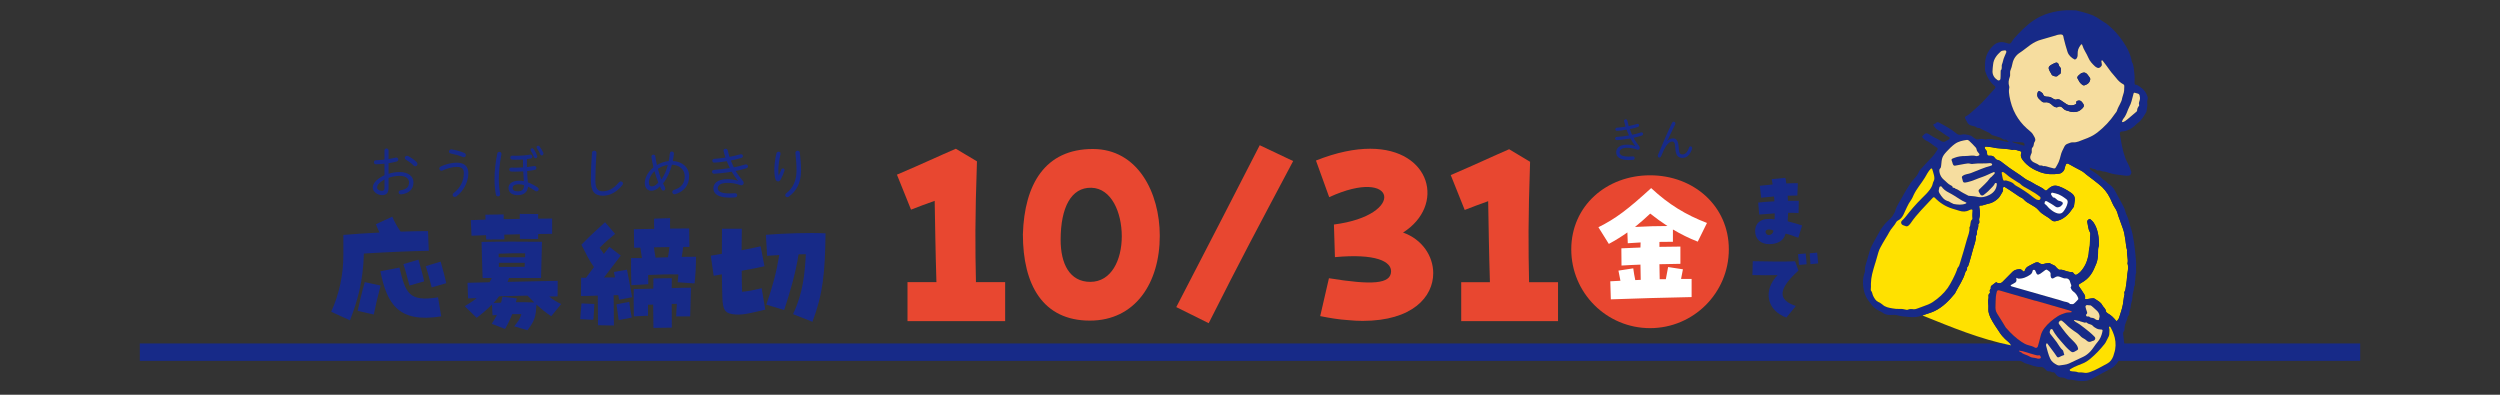 <?xml version="1.0" encoding="utf-8"?>
<!-- Generator: Adobe Illustrator 29.8.1, SVG Export Plug-In . SVG Version: 9.03 Build 0)  -->
<svg version="1.1" id="レイヤー_1" xmlns="http://www.w3.org/2000/svg" xmlns:xlink="http://www.w3.org/1999/xlink" x="0px"
	 y="0px" viewBox="0 0 430.866 68.031" style="enable-background:new 0 0 430.866 68.031;" xml:space="preserve">
<rect x="0" y="0" width="430.866" height="68.031" fill="#333333" stroke="none"/>
<style type="text/css">
	.st0{fill:none;stroke:#172A88;stroke-width:3;stroke-miterlimit:10;}
	.st1{fill:none;}
	.st2{fill:#FFE100;}
	.st3{fill:#172A88;}
	.st4{fill:#F6DD9F;}
	.st5{fill:#E94830;}
	.st6{fill:#FFFFFF;}
	.st7{fill:#FDD000;}
	.st8{fill:#E84730;}
</style>
<g id="hanncobukkuhyoushi.psd">
</g>
<g id="syokulos_x5F_toppage.psd_00000119098664760838446640000003168468296462422186_">
</g>
<g>
	<path class="st0" d="M406.772,60.692H24.094"/>
</g>
<g>
	<path class="st1" d="M346.79,24.416c0.011,0.011,0.021,0.024,0.032,0.037
		C346.811,24.44,346.801,24.428,346.79,24.416L346.79,24.416z"/>
	<path class="st1" d="M359.722,14.493c0.236-0.147,0.419-0.353,0.493-0.675
		c0.045-0.142,0.052-0.231,0.005-0.338c0.047,0.106,0.04,0.196-0.005,0.338
		C360.141,14.14,359.958,14.346,359.722,14.493z"/>
	<path class="st2" d="M345.549,58.406c-0.293-0.302-0.596-0.607-0.823-0.958
		c-0.571-0.883-1.205-1.729-1.668-2.678c-0.122-0.251-0.206-0.522-0.291-0.79
		c-0.13-0.41-0.063-0.83-0.075-1.248c-0.012-0.42-0.108-0.83,0.004-1.256
		c0.051-0.196,0.001-0.416,0.011-0.625c0.011-0.211,0.329-0.288,0.244-0.55
		c-0.058-0.179-0.043-0.344,0.105-0.486c0.038-0.037,0.059-0.119,0.049-0.173
		c-0.036-0.195,0.013-0.336,0.183-0.453c0.23-0.158,0.447-0.337,0.668-0.508
		c0.121-0.094,0.178,0.034,0.266,0.068c0.377,0.149,0.673,0.072,0.92-0.183
		c0.564-0.582,1.137-1.156,1.712-1.727c0.317-0.314,0.735-0.406,1.154-0.45
		c0.257-0.027,0.458,0.132,0.632,0.333c0.112,0.13,0.275,0.09,0.319-0.076
		c0.099-0.372,0.33-0.613,0.661-0.783c0.379-0.194,0.744-0.417,1.134-0.585
		c0.254-0.11,0.51-0.119,0.776,0.092c0.213,0.169,0.501,0.197,0.806,0.092
		c0.291-0.1,0.618-0.096,0.929-0.138c0.292,0.32,0.801,0.292,1.062,0.672
		c0.098,0.143,0.241,0.259,0.376,0.372c0.073,0.061,0.181,0.142,0.258,0.128
		c0.45-0.082,0.827,0.149,1.234,0.254c0.271,0.07,0.553,0.153,0.827,0.141
		c0.235-0.01,0.293,0.127,0.399,0.258c0.196,0.241,0.321,0.27,0.53,0.156
		c0.512-0.279,0.859-0.723,1.165-1.196c0.19-0.293,0.358-0.608,0.479-0.934
		c0.147-0.397,0.261-0.81,0.341-1.226c0.08-0.411,0.045-0.85,0.161-1.247
		c0.124-0.424,0.061-0.842,0.1-1.26c0.026-0.279,0.003-0.563,0.039-0.839
		c0.028-0.217,0.049-0.422-0.064-0.618c-0.309-0.536-0.305-1.152-0.446-1.73
		c-0.064-0.262,0.175-0.347,0.301-0.493c0.03-0.035,0.157-0.04,0.193-0.007
		c0.207,0.188,0.437,0.366,0.591,0.594c0.317,0.469,0.541,0.983,0.681,1.543
		c0.162,0.65,0.255,1.299,0.242,1.967c-0.003,0.175,0.05,0.371-0.011,0.522
		c-0.177,0.443-0.127,0.912-0.139,1.358c-0.017,0.612-0.097,1.209-0.323,1.756
		c-0.567,1.374-1.02,2.417-2.615,3.296c-0.093,0.051-0.191,0.098-0.273,0.163
		c-0.125,0.099-0.161,0.251-0.087,0.38c0.121,0.211,0.283,0.398,0.418,0.601
		c0.175,0.263,0.332,0.539,0.514,0.798c0.173,0.245,0.164,0.498,0.112,0.756
		c0.034,0.018,0.069,0.036,0.103,0.054c0.021,0.013,0.038,0.029,0.055,0.045
		c0.312-0.047,0.624-0.092,0.933-0.155c0.221-0.045,0.446-0.05,0.618,0.069
		c0.458,0.319,1.002,0.558,1.269,1.084c0.189,0.373,0.608,0.597,0.642,1.078
		c0.01,0.134,0.206,0.292,0.354,0.372c0.571,0.311,1.005,0.763,1.404,1.262
		c0.024,0.03,0.143,0.033,0.161,0.008c0.124-0.17,0.276-0.337,0.339-0.531
		c0.238-0.741,0.498-1.481,0.648-2.241c0.122-0.617,0.138-1.256,0.307-1.868
		c-0.177-0.301,0.115-0.515,0.147-0.778c0.085-0.694,0.235-1.384,0.266-2.08
		c0.035-0.801,0.34-1.595,0.086-2.405c0.167-0.774-0.169-1.532-0.076-2.304
		c-0.185-0.571-0.187-1.174-0.292-1.759c-0.117-0.647-0.183-1.301-0.419-1.923
		c-0.225-0.591-0.427-1.191-0.64-1.787c-0.071-0.199-0.163-0.392-0.212-0.596
		c-0.109-0.45-0.278-0.851-0.548-1.245c-0.335-0.488-0.535-1.069-0.797-1.607
		c-0.471-0.968-1.123-1.791-1.977-2.451c-0.609-0.471-1.199-0.97-1.829-1.412
		c-0.425-0.299-0.767-0.697-1.252-0.929c-0.725-0.347-1.412-0.771-2.123-1.147
		c-0.244-0.129-0.408-0.047-0.491,0.2c-0.068,0.202-0.149,0.402-0.186,0.61
		c-0.054,0.306-0.248,0.511-0.468,0.685c-0.131,0.104-0.309,0.181-0.475,0.203
		c-1.091,0.143-2.183,0.125-3.224-0.255c-1.166-0.426-2.218-1.039-3.003-2.05
		c-0.306-0.394-0.472-0.771-0.297-1.259c0.059-0.165-0.042-0.291-0.185-0.322
		c-0.442-0.096-0.862-0.351-1.341-0.205c-0.542-0.178-1.111-0.148-1.666-0.223
		c-0.485-0.065-0.975-0.051-1.459-0.167c-0.473-0.114-0.968-0.141-1.454-0.196
		c-0.054-0.006-0.139,0.04-0.169,0.087c-0.031,0.049-0.038,0.141-0.012,0.193
		c0.06,0.126,0.126,0.26,0.225,0.354c0.117,0.111,0.128,0.232,0.144,0.376
		c0.062,0.565,0.067,0.575,0.582,0.565c0.346-0.007,0.609,0.085,0.798,0.403
		c0.082,0.138,0.253,0.281,0.405,0.309c0.445,0.082,0.765,0.373,1.085,0.63
		c0.684,0.549,1.404,1.049,2.137,1.521c0.5,0.322,0.987,0.658,1.454,1.02
		c0.45,0.348,0.997,0.5,1.463,0.816c0.665,0.45,1.464,0.678,2.073,1.232
		c0.11,0.1,0.276,0.071,0.385-0.041c0.223-0.229,0.462-0.427,0.749-0.577
		c0.433-0.226,0.835-0.189,1.291-0.029c0.74,0.26,1.403,0.648,2.044,1.081
		c0.459,0.31,0.755,0.725,0.676,1.32c-0.04,0.299-0.083,0.597-0.125,0.895
		c-0.01,0.069,0.003,0.149-0.03,0.204c-0.072,0.119-0.168,0.222-0.25,0.335
		c-0.164,0.225-0.313,0.462-0.49,0.676c-0.434,0.524-0.958,0.946-1.572,1.237
		c-0.251,0.119-0.533,0.177-0.805,0.246c-0.296,0.075-0.564-0.006-0.784-0.211
		c-0.335-0.313-0.725-0.541-1.112-0.78c-0.386-0.239-0.754-0.501-1.048-0.867
		c-0.357-0.445-0.867-0.718-1.347-1c-0.455-0.268-0.912-0.497-1.263-0.92
		c-0.168-0.203-0.477-0.285-0.71-0.439c-0.556-0.368-1.102-0.751-1.657-1.121
		c-0.29-0.193-0.588-0.375-0.886-0.557c-0.084-0.051-0.362,0.098-0.332,0.178
		c0.097,0.258,0.054,0.501-0.075,0.716c-0.234,0.389-0.439,0.825-0.765,1.123
		c-0.462,0.424-1.018,0.76-1.656,0.876c-0.483,0.088-0.926,0.352-1.437,0.316
		c-0.04-0.003-0.118,0.09-0.123,0.143c-0.009,0.101,0.02,0.205,0.038,0.308
		c0.104,0.593,0.135,1.201-0.038,1.769c-0.103,0.336,0.201,0.73-0.174,1
		c0.06,0.357-0.044,0.699-0.173,1.012c-0.134,0.325,0.055,0.709-0.222,0.991
		c0.043,0.873-0.347,1.651-0.548,2.47c-0.195,0.792-0.442,1.571-0.666,2.355
		c-0.068,0.239-0.15,0.471-0.342,0.645c0.098,0.274-0.028,0.474-0.208,0.663
		c-0.046,0.048-0.065,0.126-0.083,0.194c-0.341,1.239-1.102,2.27-1.672,3.396
		c-0.032,0.063-0.047,0.139-0.09,0.192c-0.994,1.205-2.064,2.331-3.491,3.027
		c-0.504,0.246-1.055,0.398-1.587,0.585c-0.178,0.063-0.356,0.127-0.534,0.188
		c4.956,1.997,9.899,4.074,15.29,5.158c-0.022-0.056-0.049-0.11-0.083-0.162
		C346.29,58.987,345.868,58.735,345.549,58.406z"/>
	<path class="st3" d="M321.43,46.703c0.014,0.097-0.037,0.209-0.073,0.308
		c-0.278,0.777-0.34,1.562-0.232,2.389c0.107,0.82,0.294,1.59,0.789,2.259
		c0.335,0.453,0.649,0.937,1.061,1.311c0.408,0.37,0.917,0.634,1.426,0.871
		c0.031,0.014,0.053,0.047,0.081,0.068c0.384,0.284,0.811,0.375,1.289,0.376
		c0.413,0,0.858-0.067,1.238,0.049c0.653,0.199,1.316,0.23,1.977,0.291
		c0.591,0.054,1.192,0.055,1.775-0.09c0.373-0.093,0.736-0.229,1.1-0.357
		c0.532-0.187,1.083-0.338,1.587-0.585c1.427-0.697,2.497-1.823,3.491-3.027
		c0.044-0.053,0.058-0.129,0.09-0.192c0.57-1.126,1.332-2.157,1.672-3.396
		c0.019-0.068,0.038-0.146,0.083-0.194c0.18-0.189,0.305-0.39,0.208-0.663
		c0.192-0.174,0.273-0.406,0.342-0.645c0.224-0.785,0.471-1.564,0.666-2.355
		c0.202-0.818,0.592-1.597,0.548-2.47c0.276-0.282,0.088-0.666,0.222-0.991
		c0.129-0.312,0.233-0.655,0.173-1.012c0.375-0.271,0.071-0.664,0.174-1
		c0.173-0.568,0.141-1.176,0.038-1.769c-0.018-0.102-0.047-0.207-0.038-0.308
		c0.005-0.053,0.083-0.146,0.123-0.143c0.511,0.036,0.954-0.228,1.437-0.316
		c0.638-0.116,1.194-0.453,1.656-0.876c0.325-0.298,0.531-0.733,0.765-1.123
		c0.129-0.214,0.172-0.458,0.075-0.716c-0.03-0.08,0.248-0.229,0.332-0.178
		c0.298,0.182,0.596,0.363,0.886,0.557c0.555,0.37,1.101,0.753,1.657,1.121
		c0.233,0.155,0.542,0.236,0.71,0.439c0.35,0.423,0.807,0.652,1.263,0.92
		c0.479,0.282,0.99,0.556,1.347,1c0.294,0.366,0.662,0.628,1.048,0.867
		c0.387,0.239,0.777,0.467,1.112,0.78c0.22,0.205,0.489,0.286,0.784,0.211
		c0.272-0.069,0.554-0.127,0.805-0.246c0.615-0.291,1.138-0.713,1.572-1.237
		c0.177-0.214,0.326-0.451,0.49-0.676c0.082-0.113,0.179-0.216,0.25-0.335
		c0.033-0.054,0.02-0.135,0.03-0.204c0.041-0.299,0.085-0.597,0.125-0.895
		c0.079-0.595-0.217-1.01-0.676-1.32c-0.641-0.433-1.304-0.82-2.044-1.081
		c-0.455-0.16-0.858-0.197-1.291,0.029c-0.287,0.15-0.526,0.348-0.749,0.577
		c-0.109,0.112-0.275,0.141-0.385,0.041c-0.609-0.554-1.409-0.782-2.073-1.232
		c-0.466-0.316-1.014-0.468-1.463-0.816c-0.467-0.362-0.955-0.698-1.454-1.02
		c-0.733-0.473-1.452-0.972-2.137-1.521c-0.32-0.257-0.641-0.547-1.085-0.63
		c-0.152-0.028-0.323-0.171-0.405-0.309c-0.189-0.319-0.452-0.41-0.798-0.403
		c-0.515,0.01-0.521,0-0.582-0.565c-0.016-0.144-0.027-0.265-0.144-0.376
		c-0.099-0.093-0.165-0.228-0.225-0.354c-0.025-0.053-0.019-0.144,0.012-0.193
		c0.03-0.047,0.114-0.093,0.169-0.087c0.486,0.055,0.981,0.082,1.454,0.196
		c0.484,0.117,0.974,0.102,1.459,0.167c0.555,0.075,1.125,0.045,1.666,0.223
		c0.479-0.147,0.899,0.108,1.341,0.205c0.143,0.031,0.244,0.157,0.185,0.322
		c-0.175,0.488-0.009,0.865,0.297,1.259c0.785,1.011,1.837,1.624,3.003,2.05
		c1.041,0.38,2.133,0.399,3.224,0.255c0.166-0.022,0.344-0.099,0.475-0.203
		c0.22-0.175,0.414-0.38,0.468-0.685c0.037-0.208,0.118-0.408,0.186-0.61
		c0.083-0.247,0.247-0.329,0.491-0.2c0.711,0.376,1.399,0.8,2.123,1.147
		c0.485,0.232,0.827,0.63,1.252,0.929c0.63,0.442,1.219,0.941,1.829,1.412
		c0.854,0.661,1.506,1.483,1.977,2.451c0.262,0.539,0.462,1.119,0.797,1.607
		c0.27,0.394,0.439,0.795,0.548,1.245c0.049,0.204,0.141,0.397,0.212,0.596
		c0.213,0.596,0.415,1.196,0.64,1.787c0.236,0.622,0.302,1.276,0.419,1.923
		c0.106,0.585,0.107,1.188,0.292,1.759c-0.093,0.772,0.243,1.53,0.076,2.304
		c0.255,0.81-0.05,1.604-0.086,2.405c-0.031,0.696-0.182,1.386-0.266,2.08
		c-0.032,0.264-0.324,0.477-0.147,0.778c-0.169,0.613-0.185,1.252-0.307,1.868
		c-0.15,0.76-0.41,1.501-0.648,2.241c-0.062,0.194-0.215,0.361-0.339,0.531
		c-0.019,0.025-0.138,0.022-0.162-0.008c-0.399-0.498-0.833-0.95-1.404-1.262
		c-0.147-0.08-0.344-0.238-0.354-0.372c-0.034-0.481-0.453-0.705-0.642-1.078
		c-0.267-0.526-0.811-0.765-1.269-1.084c-0.172-0.12-0.397-0.114-0.618-0.069
		c-0.308,0.063-0.621,0.107-0.933,0.155c-0.017-0.016-0.035-0.032-0.055-0.045
		c-0.034-0.018-0.069-0.036-0.103-0.054c0.053-0.258,0.061-0.511-0.112-0.756
		c-0.182-0.258-0.338-0.535-0.514-0.798c-0.135-0.203-0.297-0.39-0.418-0.601
		c-0.074-0.129-0.038-0.28,0.087-0.38c0.082-0.065,0.18-0.112,0.273-0.163
		c1.595-0.878,2.048-1.922,2.615-3.296c0.226-0.547,0.306-1.144,0.323-1.756
		c0.012-0.446-0.038-0.915,0.139-1.358c0.06-0.151,0.007-0.347,0.011-0.522
		c0.013-0.667-0.08-1.317-0.242-1.967c-0.14-0.56-0.364-1.074-0.681-1.543
		c-0.154-0.228-0.384-0.406-0.591-0.594c-0.036-0.033-0.163-0.028-0.193,0.007
		c-0.126,0.146-0.365,0.231-0.301,0.493c0.141,0.579,0.138,1.195,0.446,1.73
		c0.113,0.196,0.092,0.401,0.064,0.618c-0.036,0.277-0.013,0.561-0.039,0.839
		c-0.039,0.419,0.024,0.837-0.1,1.26c-0.116,0.397-0.082,0.836-0.161,1.247
		c-0.08,0.416-0.194,0.829-0.341,1.226c-0.121,0.326-0.289,0.641-0.479,0.934
		c-0.306,0.473-0.653,0.917-1.165,1.196c-0.208,0.113-0.334,0.085-0.53-0.156
		c-0.107-0.131-0.164-0.268-0.399-0.258c-0.273,0.012-0.556-0.071-0.827-0.141
		c-0.407-0.105-0.783-0.336-1.234-0.254c-0.077,0.014-0.185-0.066-0.258-0.128
		c-0.135-0.114-0.278-0.229-0.376-0.372c-0.261-0.381-0.77-0.352-1.062-0.672
		c-0.311,0.042-0.638,0.038-0.929,0.138c-0.305,0.105-0.593,0.077-0.806-0.092
		c-0.266-0.211-0.522-0.202-0.776-0.092c-0.389,0.169-0.755,0.391-1.134,0.585
		c-0.331,0.17-0.562,0.411-0.661,0.783c-0.044,0.166-0.207,0.206-0.319,0.076
		c-0.174-0.201-0.375-0.36-0.632-0.333c-0.419,0.044-0.837,0.136-1.154,0.45
		c-0.576,0.571-1.149,1.144-1.712,1.727c-0.247,0.255-0.542,0.333-0.92,0.183
		c-0.088-0.035-0.145-0.162-0.266-0.068c-0.221,0.171-0.438,0.35-0.668,0.508
		c-0.17,0.117-0.22,0.258-0.183,0.453c0.01,0.054-0.011,0.137-0.049,0.173
		c-0.147,0.142-0.163,0.307-0.105,0.486c0.085,0.262-0.233,0.339-0.244,0.55
		c-0.011,0.209,0.04,0.429-0.011,0.625c-0.112,0.426-0.016,0.836-0.004,1.256
		c0.012,0.418-0.055,0.838,0.075,1.248c0.085,0.267,0.169,0.539,0.291,0.79
		c0.463,0.949,1.097,1.795,1.668,2.678c0.227,0.351,0.53,0.656,0.823,0.958
		c0.319,0.329,0.742,0.581,0.984,0.955c0.27,0.418,0.119,0.957,0.143,1.444
		c0.019,0.383,0.172,0.677,0.515,0.86c0.308,0.165,0.606,0.362,0.931,0.481
		c0.368,0.134,0.682,0.407,1.036,0.502c0.849,0.226,1.654,0.652,2.573,0.594
		c0.291-0.018,0.523,0.139,0.734,0.36c0.162,0.17,0.329,0.433,0.601,0.391
		c0.27-0.041,0.455,0.174,0.67,0.166c0.246-0.009,0.378,0.037,0.505,0.249
		c0.185,0.307,0.45,0.55,0.819,0.624c0.235,0.047,0.485,0.033,0.714,0.096
		c0.234,0.064,0.449,0.268,0.675,0.273c0.776,0.018,1.518,0.271,2.3,0.271
		c0.614,0.001,1.19-0.066,1.728-0.352c1.065-0.566,2.108-1.176,3.187-1.713
		c1.128-0.562,1.584-1.638,2.156-2.636c-0.062-0.545,0.21-1.028,0.284-1.548
		c0.015-0.101-0.003-0.208-0.014-0.311c-0.058-0.521-0.108-1.043-0.184-1.562
		c-0.029-0.197,0.025-0.334,0.145-0.48c0.06-0.072,0.093-0.192,0.088-0.288
		c-0.028-0.623,0.215-1.169,0.453-1.721c0.065-0.151,0.028-0.353,0.111-0.486
		c0.112-0.18,0.299-0.34,0.269-0.558c-0.054-0.389,0.201-0.698,0.222-1.069
		c0.021-0.349,0.093-0.706,0.211-1.036c0.135-0.38,0.078-0.768,0.144-1.147
		c0.043-0.244,0.097-0.488,0.169-0.725c0.078-0.258-0.002-0.532,0.167-0.797
		c0.115-0.18,0.015-0.483,0.071-0.717c0.122-0.516,0.013-1.06,0.203-1.565
		c-0.068-0.73,0.049-1.464-0.053-2.195c-0.039-0.276-0.036-0.559-0.069-0.836
		c-0.037-0.314-0.073-0.629-0.107-0.943c-0.096-0.907-0.222-1.816-0.415-2.707
		c-0.171-0.789-0.487-1.546-0.665-2.333c-0.117-0.518-0.433-0.944-0.546-1.452
		c-0.085-0.383-0.235-0.736-0.426-1.08c-0.449-0.805-0.881-1.62-1.317-2.432
		c-0.271-0.503-0.589-0.95-1.104-1.251c-0.357-0.209-0.575-0.618-0.996-0.755
		c-0.604-0.695-1.352-1.208-2.129-1.686c-0.082-0.05-0.126-0.165-0.181-0.254
		c-0.017-0.028-0.026-0.074-0.014-0.102c0.009-0.021,0.062-0.043,0.085-0.035
		c0.224,0.076,0.451,0.235,0.667,0.222c0.297-0.019,0.441,0.323,0.66,0.264
		c0.378-0.102,0.648,0.182,1,0.178c0.308-0.004,0.617,0.147,0.926,0.227
		c0.344,0.089,0.684,0.202,1.033,0.255c0.585,0.088,1.175,0.143,1.761,0.228
		c0.205,0.03,0.42,0.017,0.627-0.008c0.263-0.032,0.504-0.395,0.421-0.641
		c-0.135-0.399-0.281-0.795-0.451-1.18c-0.157-0.357-0.383-0.684-0.521-1.047
		c-0.529-1.388-0.768-2.846-0.993-4.306c-0.04-0.262,0.063-0.414,0.325-0.429
		c1.048-0.061,1.865-0.574,2.569-1.314c0.12-0.127,0.289-0.206,0.415-0.328
		c0.405-0.393,0.731-0.849,1.012-1.337c0.104-0.181,0.256-0.366,0.272-0.559
		c0.038-0.442,0.186-0.873,0.126-1.326c-0.023-0.171-0.041-0.367,0.02-0.519
		c0.149-0.373,0.008-0.678-0.132-1.008c-0.337-0.794-1-1.244-1.698-1.662
		c-0.379,0.063-0.386-0.185-0.386-0.452c0-0.455,0.039-0.916-0.024-1.363
		c-0.102-0.723-0.058-1.482-0.44-2.151c-0.049-0.086-0.032-0.207-0.056-0.31
		c-0.183-0.794-0.464-1.546-0.884-2.252c-0.691-1.16-1.468-2.248-2.473-3.16
		c-0.313-0.284-0.614-0.586-0.953-0.837c-0.364-0.27-0.784-0.463-1.146-0.734
		c-1.228-0.922-2.698-1.189-4.128-1.568c-0.066-0.017-0.139-0.01-0.209-0.006
		c-0.489,0.026-0.985-0.041-1.464-0.012c-2.022,0.124-3.927,0.597-5.654,1.772
		c-1.277,0.869-2.311,1.954-3.329,3.078c-0.07,0.078-0.131,0.166-0.186,0.256
		c-0.46,0.745-0.46,0.749-1.203,0.514c-0.802-0.254-1.547-0.138-2.16,0.435
		c-0.565,0.528-1.014,1.144-1.258,1.908c-0.209,0.654-0.206,1.312-0.2,1.978
		c0.002,0.208-0.018,0.43,0.047,0.619c0.137,0.398,0.299,0.793,0.5,1.163
		c0.168,0.308,0.392,0.589,0.618,0.859c0.156,0.187,0.367,0.328,0.537,0.505
		c0.11,0.113,0.108,0.27,0.009,0.386c-0.3,0.348-0.611,0.685-0.922,1.023
		c-0.739,0.803-1.446,1.64-2.291,2.336c-0.597,0.491-1.105,1.095-1.812,1.452
		c-0.146,0.074-0.167,0.235-0.108,0.37c0.084,0.193,0.224,0.362,0.301,0.556
		c0.161,0.402,0.455,0.61,0.868,0.696c0.242,0.051,0.531,0.079,0.701,0.229
		c0.24,0.212,0.541,0.097,0.769,0.251c0.61,0.412,1.382,0.534,1.919,1.08
		c0.067,0.068,0.194,0.078,0.295,0.11c0.371,0.12,0.74,0.249,1.115,0.352
		c0.355,0.098,0.596,0.505,1.049,0.364c0.073-0.023,0.212,0.159,0.318,0.248
		c0.053,0.044,0.101,0.093,0.151,0.139c-0.052,0.017-0.108,0.057-0.155,0.049
		c-0.173-0.032-0.343-0.083-0.516-0.122c-0.413-0.093-0.826-0.252-1.241-0.26
		c-0.696-0.014-1.387-0.301-2.088-0.053c-0.029,0.01-0.072-0.003-0.104-0.017
		c-0.379-0.162-0.77-0.095-1.146-0.02c-0.241,0.048-0.378-0.047-0.569-0.157
		c-0.302-0.174-0.524-0.465-0.892-0.549c-0.483-0.11-0.947-0.246-1.453-0.1
		c-0.318,0.092-0.603-0.019-0.875-0.245c-0.405-0.335-0.843-0.634-1.291-0.91
		c-0.534-0.33-1.087-0.632-1.645-0.92c-0.175-0.09-0.39-0.165-0.556,0.095
		c-0.058,0.09-0.25,0.087-0.368,0.15c-0.047,0.025-0.099,0.147-0.081,0.171
		c0.215,0.271,0.394,0.631,0.679,0.775c0.666,0.335,1.217,0.828,1.847,1.206
		c0.06,0.036,0.133,0.052,0.192,0.09c0.122,0.078,0.131,0.285,0.014,0.358
		c-0.179,0.112-0.374,0.202-0.547,0.324c-0.267,0.189-0.536,0.162-0.801,0.026
		c-0.248-0.127-0.468-0.315-0.723-0.421c-0.519-0.216-0.992-0.508-1.462-0.81
		c-0.302-0.194-0.507-0.18-0.768,0.046c-0.104,0.091-0.195,0.198-0.291,0.298
		c-0.097,0.101-0.038,0.209,0.026,0.275c0.17,0.174,0.333,0.396,0.546,0.48
		c0.736,0.292,1.267,0.881,1.936,1.265c0.149,0.085,0.127,0.251,0.044,0.371
		c-0.277,0.403-0.52,0.826-0.869,1.183c-0.664,0.678-1.299,1.386-1.94,2.086
		c-0.139,0.152-0.3,0.309-0.368,0.494c-0.172,0.468-0.466,0.839-0.801,1.193
		c-0.484,0.51-0.858,1.107-1.221,1.7c-0.254,0.415-0.512,0.835-0.738,1.267
		c-0.454,0.865-1.069,1.649-1.318,2.62c-0.051,0.197-0.203,0.365-0.291,0.554
		c-0.29,0.627-0.881,0.994-1.323,1.483c-0.454,0.503-0.853,1.032-1.156,1.617
		c-0.241,0.465-0.518,0.906-0.76,1.366c-0.31,0.588-0.666,1.158-0.855,1.804
		c-0.169,0.578-0.347,1.154-0.498,1.737C321.6,45.522,321.338,46.079,321.43,46.703z M352.426,34.77
		c0.07-0.146,0.244-0.142,0.368-0.069c0.478,0.282,0.973,0.546,1.411,0.882
		c0.317,0.244,0.586,0.152,0.862,0.02c0.149-0.071,0.254-0.236,0.378-0.359
		c0.118-0.118,0.084-0.369-0.06-0.438c-0.157-0.076-0.318-0.177-0.485-0.194
		c-0.444-0.047-0.589-0.617-1.067-0.584c-0.1-0.143-0.201-0.286-0.299-0.431
		c-0.019-0.028-0.041-0.063-0.041-0.095c0.001-0.066-0.002-0.144,0.03-0.195
		c0.032-0.052,0.112-0.116,0.16-0.109c0.208,0.033,0.412,0.091,0.618,0.14
		c0.7,0.168,1.273,0.571,1.832,0.993c0.211,0.16,0.26,0.38,0.206,0.658
		c-0.104,0.535-0.372,0.982-0.675,1.414c-0.269,0.384-0.651,0.485-1.101,0.358
		c-0.524-0.147-0.935-0.471-1.336-0.811c-0.291-0.246-0.478-0.598-0.82-0.803
		C352.353,35.116,352.373,34.879,352.426,34.77z M345.092,29.653c0.061-0.016,0.145-0.004,0.198,0.029
		c0.149,0.092,0.297,0.191,0.427,0.307c0.655,0.587,1.413,1.024,2.148,1.495
		c0.088,0.056,0.201,0.087,0.267,0.161c0.431,0.484,1.031,0.71,1.566,1.032
		c0.66,0.397,1.343,0.758,1.92,1.275c0.058,0.052,0.069,0.202,0.044,0.289
		c-0.04,0.138-0.147,0.239-0.311,0.231c-0.069-0.004-0.137-0.027-0.333-0.069
		c-0.13-0.086-0.375-0.221-0.59-0.395c-0.928-0.75-1.917-1.408-2.957-1.991
		c-0.121-0.068-0.241-0.152-0.332-0.254c-0.377-0.426-0.907-0.512-1.41-0.664
		c-0.156-0.047-0.359,0.152-0.469-0.069c-0.075-0.152-0.104-0.329-0.142-0.497
		c-0.047-0.207-0.087-0.415-0.12-0.625C344.982,29.812,344.953,29.689,345.092,29.653z M359.672,52.576
		c0.158-0.001,0.318,0.056,0.473,0.045c0.159-0.012,0.261,0.047,0.369,0.146
		c0.308,0.282,0.64,0.54,0.932,0.837c0.251,0.254,0.395,0.584,0.408,0.945
		c0.006,0.151-0.092,0.305-0.096,0.459c-0.004,0.145-0.074,0.17-0.18,0.168
		c-0.069-0.001-0.137-0.027-0.327-0.068c-0.107-0.066-0.301-0.256-0.524-0.301
		c-0.232-0.047-0.458-0.015-0.647-0.223c-0.066-0.072-0.263-0.015-0.398-0.036
		c-0.104-0.016-0.224-0.269-0.149-0.327c0.204-0.159,0.217-0.319,0.124-0.548
		c-0.105-0.257-0.168-0.532-0.239-0.802C359.393,52.771,359.552,52.577,359.672,52.576z M346.69,49.059
		c0.086-0.062,0.185-0.105,0.278-0.156c0.062-0.034,0.121-0.076,0.186-0.104
		c0.354-0.151,0.442-0.411,0.353-0.771c-0.019-0.078,0.047-0.222,0.186-0.083
		c0.025,0.025,0.05,0.067,0.078,0.07c0.801,0.067,1.49-0.237,2.131-0.673
		c0.205-0.14,0.349-0.336,0.392-0.603c0.021-0.128,0.101-0.27,0.292-0.232
		c0.167,0.034,0.205,0.169,0.255,0.301c0.218,0.582,0.344,0.647,0.813,0.356
		c0.297-0.184,0.558-0.426,0.847-0.624c0.076-0.052,0.232-0.086,0.291-0.044
		c0.304,0.217,0.708,0.373,0.613,0.884c-0.024,0.127,0.038,0.273,0.073,0.407
		c0.037,0.142,0.205,0.239,0.322,0.2c0.034-0.011,0.071-0.016,0.1-0.034
		c0.684-0.405,0.724-0.403,1.593-0.066c0.131,0.051,0.278,0.117,0.408,0.101
		c0.58-0.072,0.819,0.265,0.922,0.749c0.053,0.249,0.312,0.503,0.028,0.768
		c0.091,0.312,0.241,0.58,0.52,0.772c0.39,0.269,0.633,0.655,0.799,1.091
		c0.023,0.059,0.005,0.133,0.006,0.219c-0.259,0.262-0.5,0.569-0.805,0.786
		c-0.138,0.098-0.404,0.017-0.611,0.018c-0.324-0.402-0.84-0.329-1.258-0.496
		c-0.426-0.17-0.878-0.273-1.32-0.4c-2.485-0.711-4.97-1.419-7.455-2.131
		c-0.064-0.018-0.141-0.056-0.173-0.108C346.467,49.115,346.623,49.107,346.69,49.059z M345.841,56.618
		c-0.046-0.053-0.108-0.095-0.144-0.154c-0.499-0.809-0.975-1.632-1.498-2.424
		c-0.273-0.414-0.302-0.875-0.28-1.312c0.026-0.522,0.013-1.046,0.06-1.566
		c0.025-0.278,0.085-0.555,0.148-0.828c0.064-0.277,0.199-0.359,0.453-0.286
		c0.579,0.165,1.155,0.338,1.733,0.505c1.496,0.432,2.993,0.863,4.49,1.294
		c0.002-0.008,0.004-0.015,0.007-0.023c1.938,0.558,3.876,1.116,5.813,1.676
		c0.133,0.039,0.261,0.098,0.388,0.155c0.028,0.012,0.052,0.052,0.061,0.084
		c0.003,0.013-0.037,0.044-0.062,0.057c-0.03,0.016-0.064,0.028-0.097,0.032
		c-0.312,0.032-0.642,0.009-0.934,0.103c-0.467,0.151-0.947,0.321-1.354,0.587
		c-0.853,0.558-1.643,1.202-2.272,2.021c-0.326,0.425-0.551,0.889-0.672,1.414
		c-0.134,0.586-0.303,1.164-0.464,1.743c-0.059,0.213-0.304,0.331-0.49,0.217
		c-0.369-0.225-0.778-0.326-1.186-0.435c-0.414-0.111-0.767-0.315-1.125-0.553
		C347.442,58.277,346.606,57.49,345.841,56.618z M351.461,61.81
		c-0.211,0.035-0.388-0.03-0.583-0.086c-0.324-0.093-0.717-0.053-0.98-0.224
		c-0.45-0.292-0.976-0.379-1.423-0.651c-0.078-0.245-0.483-0.104-0.5-0.423
		c0.202,0.034,0.407,0.055,0.605,0.105c0.341,0.087,0.678,0.192,1.016,0.29l-0.004,0.013
		c0.338,0.098,0.675,0.202,1.016,0.29c0.269,0.07,0.532,0.181,0.827,0.107
		c0.127-0.032,0.266,0.164,0.294,0.356C351.749,61.717,351.647,61.779,351.461,61.81z M354.924,62.982
		c-0.127,0.024-0.286-0.032-0.409-0.094c-0.476-0.242-0.919-0.554-1.15-1.04
		c-0.348-0.731-0.523-1.528-0.736-2.307c-0.025-0.091,0.03-0.206,0.057-0.308
		c0.008-0.028,0.046-0.057,0.077-0.068c0.021-0.008,0.065,0.005,0.078,0.023
		c0.521,0.751,1.122,1.443,1.613,2.215c0.126,0.198,0.246,0.231,0.445,0.142
		c0.129-0.058,0.252-0.132,0.382-0.187c0.162-0.068,0.329-0.124,0.494-0.185
		c-0.054-0.198-0.106-0.397-0.163-0.594c-0.019-0.067-0.03-0.154-0.077-0.193
		c-0.474-0.391-0.724-0.947-1.074-1.428c-0.35-0.48-0.733-0.937-1.095-1.408
		c-0.176-0.229-0.104-0.469,0.008-0.699c0.028-0.059,0.094-0.147,0.134-0.143
		c0.092,0.01,0.229,0.044,0.261,0.11c0.471,0.966,1.207,1.726,1.9,2.525
		c0.254,0.294,0.504,0.583,0.793,0.844c0.719,0.647,0.714,0.653,1.502,0.179
		c0.194-0.117,0.232-0.202,0.152-0.44c-0.054-0.162-0.11-0.334-0.209-0.468
		c-0.188-0.252-0.387-0.504-0.619-0.715c-0.945-0.86-1.689-1.885-2.432-2.912
		c-0.099-0.137-0.056-0.321,0.101-0.469c0.159-0.15,0.307-0.166,0.451-0.045
		c0.189,0.159,0.392,0.305,0.56,0.483c0.583,0.615,1.264,1.111,1.966,1.57
		c0.304,0.199,0.516,0.468,0.775,0.699c0.257,0.229,0.623,0.341,0.862,0.582
		c0.303,0.305,0.582,0.354,0.943,0.159c0.091-0.049,0.203-0.056,0.303-0.091
		c0.293-0.101,0.396-0.444,0.176-0.674c-0.291-0.304-0.599-0.595-0.924-0.861
		c-0.515-0.422-1.044-0.828-1.579-1.225c-0.25-0.185-0.531-0.327-0.793-0.496
		c-0.087-0.056-0.161-0.131-0.236-0.203c-0.019-0.018-0.032-0.074-0.025-0.08
		c0.028-0.019,0.068-0.039,0.099-0.033c0.31,0.064,0.62,0.132,0.929,0.199
		c-0.002,0.008-0.003,0.015-0.005,0.023c0.273,0.078,0.546,0.155,0.817,0.236
		c0.131,0.039,0.272-0.113,0.395,0.019c0.275,0.295,0.74,0.209,1.018,0.535
		c0.175,0.205,0.44,0.344,0.684,0.478c0.148,0.081,0.33,0.127,0.5,0.135
		c0.527,0.027,0.548,0.039,0.449,0.472c-0.143,0.625-0.368,1.195-0.807,1.694
		c-0.461,0.524-0.79,1.156-1.281,1.665c-0.349,0.361-0.73,0.667-1.182,0.882
		c-0.823,0.391-1.645,0.785-2.474,1.163C356.056,62.886,355.477,62.878,354.924,62.982z
		 M364.364,60.89c-0.049,0.17-0.084,0.346-0.15,0.509c-0.214,0.532-0.508,0.983-1.049,1.265
		c-0.971,0.506-1.902,1.09-2.944,1.455c-0.375,0.131-0.739,0.201-1.135,0.106
		c-0.199-0.048-0.414-0.031-0.622-0.042c-0.104-0.006-0.222,0.022-0.311-0.018
		c-0.429-0.194-0.903-0.098-1.339-0.223c-0.047-0.013-0.079-0.1-0.104-0.158
		c-0.012-0.027-0.001-0.088,0.019-0.1c0.242-0.145,0.478-0.303,0.733-0.42
		c0.447-0.206,0.9-0.405,1.362-0.571c0.537-0.193,1-0.505,1.429-0.86
		c0.922-0.763,1.737-1.636,2.481-2.572c0.209-0.263,0.321-0.597,0.488-0.881
		c0.169-0.287,0.315-0.585,0.307-0.879c-0.009-0.342,0.104-0.702-0.058-1.041
		c-0.019-0.039,0.029-0.136,0.073-0.17c0.026-0.02,0.136,0.017,0.158,0.056
		c0.137,0.247,0.278,0.495,0.384,0.757c0.145,0.359,0.296,0.721,0.38,1.097
		C364.671,59.099,364.669,60.003,364.364,60.89z M365.917,20.515c0.4-0.464,0.613-1.015,0.821-1.577
		c0.128-0.345,0.32-0.667,0.463-1.006c0.136-0.323,0.204-0.674,0.301-1.013
		c0.048-0.17,0.099-0.339,0.136-0.511c0.106-0.484,0.103-0.484,0.524-0.352
		c0.135,0.039,0.28,0.059,0.402,0.123c0.08,0.043,0.155,0.142,0.181,0.23
		c0.078,0.271,0.104,0.545,0.034,0.832c-0.065,0.267-0.21,0.526-0.108,0.823
		c0.052,0.15-0.083,0.247-0.156,0.365c-0.088,0.142-0.168,0.311-0.178,0.472
		c-0.009,0.144,0.001,0.246-0.13,0.353c-0.517,0.421-1.017,0.861-1.527,1.291
		c-0.134,0.113-0.274,0.221-0.421,0.317c-0.305,0.201-0.555,0.238-0.53,0.121
		C365.763,20.819,365.812,20.636,365.917,20.515z M344.283,13.817c-0.536-0.349-0.872-0.835-0.883-1.481
		c-0.007-0.417,0.069-0.836,0.108-1.252c0.085-0.925,0.653-1.621,1.32-2.215
		c0.16-0.142,0.453-0.153,0.69-0.186c0.228-0.032,0.334,0.182,0.227,0.423
		c-0.008,0.017-0.017,0.033-0.025,0.046c-0.178,0.423-0.31,0.698-0.407,0.985
		c-0.103,0.301-0.139,0.629-0.265,0.918c-0.154,0.352,0.096,0.782-0.234,1.087
		c-0.007,0.347-0.012,0.694-0.022,1.041c-0.004,0.14-0.01,0.281-0.027,0.42
		C344.738,13.827,344.476,13.943,344.283,13.817z M348.834,25.101c-0.337-0.087-0.67-0.189-1.005-0.285
		l0-0.002c-0.303-0.087-0.607-0.17-0.908-0.266c-0.039-0.013-0.069-0.055-0.1-0.095
		c-0.01-0.013-0.021-0.026-0.032-0.037l0,0l0,0c0.008-0.003,0.017-0.006,0.026-0.01
		c0.026-0.011,0.053-0.025,0.074-0.019c0.541,0.159,1.103,0.089,1.652,0.16
		c0.283,0.037,0.335,0.083,0.388,0.424C348.944,25.064,348.929,25.126,348.834,25.101z M347.405,19.746
		c-0.559-0.999-0.893-2.065-1.085-3.187c-0.077-0.452-0.138-0.895-0.041-1.35
		c0.021-0.1,0.04-0.217,0.008-0.308c-0.199-0.57-0.106-1.127,0.097-1.662
		c0.143-0.378-0.048-0.766,0.122-1.145c0.158-0.352,0.252-0.739,0.328-1.12
		c0.161-0.806,0.605-1.46,1.259-1.879c0.652-0.418,1.225-0.931,1.857-1.371
		c0.594-0.413,1.222-0.733,1.899-0.903c0.821-0.206,1.613-0.503,2.433-0.705
		c0.137-0.034,0.266-0.11,0.403-0.126c0.24-0.026,0.512-0.092,0.717-0.009
		c0.234,0.095,0.218,0.405,0.279,0.644c0.201,0.783,0.397,1.569,0.656,2.334
		c0.199,0.585,0.652,0.992,1.193,1.284c0.062,0.033,0.212-0.018,0.275-0.078
		c0.213-0.204,0.277-0.462,0.271-0.762c-0.014-0.744,0.109-1.091,0.528-1.658
		c0.118-0.16,0.218-0.157,0.276,0.041c0.228,0.778,0.738,1.416,1.041,2.159
		c0.241,0.593,0.687,1.064,1.155,1.498c0.124,0.115,0.29,0.195,0.451,0.255
		c0.28,0.106,0.749-0.267,0.722-0.57c-0.019-0.21-0.069-0.417-0.09-0.627
		c-0.003-0.03,0.07-0.077,0.116-0.098c0.023-0.011,0.079,0.01,0.097,0.033
		c0.424,0.561,0.864,1.111,1.26,1.691c0.321,0.47,0.738,0.857,1.071,1.302
		c0.351,0.468,0.743,0.836,1.248,1.1c0.157,0.082,0.165,0.201,0.165,0.348
		c-0,0.495-0.014,0.986-0.202,1.455c-0.052,0.131-0.08,0.272-0.168,0.575
		c-0.063,0.695-0.654,1.368-0.897,2.179c-0.057,0.192-0.229,0.349-0.346,0.523
		c-0.833,1.23-1.835,2.287-3.01,3.21c-0.716,0.562-1.508,0.913-2.331,1.205
		c-0.619,0.22-1.21,0.571-1.927,0.505c-0.294-0.027-0.611,0.146-0.91,0.251
		c-0.24,0.084-0.415,0.247-0.536,0.485c-0.254,0.504-0.521,0.996-0.644,1.557
		c-0.083,0.38-0.198,0.757-0.345,1.116c-0.132,0.32-0.331,0.612-0.495,0.919
		c-0.079,0.147-0.207,0.195-0.352,0.164c-0.242-0.051-0.477-0.136-0.719-0.187
		c-0.377-0.08-0.733-0.285-1.139-0.204c-0.177-0.232-0.474-0.006-0.67-0.175
		c-0.375-0.325-0.913-0.361-1.265-0.746c-0.279-0.306-0.35-0.574-0.155-1.032
		c0.041-0.097,0.087-0.192,0.126-0.29c0.127-0.324-0.108-0.717,0.189-1.01
		c0.264-0.259,0.126-0.658,0.351-0.949c0.185-0.239,0.103-0.547-0.037-0.808
		c-0.184-0.343-0.367-0.687-0.683-0.938c-0.22-0.175-0.429-0.365-0.639-0.552
		C348.541,21.445,347.911,20.649,347.405,19.746z M335.519,26.095c0.435-0.46,0.868-0.911,1.391-1.288
		c0.631-0.454,1.343-0.583,2.07-0.694c0.119-0.018,0.289,0.052,0.381,0.14
		c0.407,0.388,0.811,0.781,1.178,1.205c0.127,0.147,0.116,0.404,0.215,0.585
		c0.1,0.181,0.274,0.32,0.384,0.497c0.034,0.055-0.012,0.232-0.062,0.252
		c-0.161,0.064-0.362,0.15-0.51,0.105c-0.633-0.193-1.259-0-1.886-0.007
		c-0.633-0.007-1.256,0.077-1.859,0.315c-0.555,0.218-0.566,0.189-0.333,0.811
		c0.025,0.066,0.033,0.137,0.056,0.203c0.098,0.279,0.208,0.365,0.44,0.325
		c0.521-0.092,1.04-0.193,1.56-0.288c0.381-0.07,0.759-0.148,1.148-0.01
		c0.122,0.043,0.278,0.009,0.415-0.011c0.939-0.131,1.889-0.007,2.828-0.122
		c0.098-0.012,0.209,0.026,0.302,0.068c0.051,0.023,0.105,0.103,0.107,0.158
		c0.002,0.057-0.054,0.12-0.095,0.172c-0.019,0.023-0.062,0.03-0.095,0.038
		c-1.194,0.316-2.316,0.827-3.461,1.274c-0.458,0.179-0.979,0.166-1.397,0.464
		c-0.122,0.087-0.209,0.187-0.159,0.351c0.021,0.068,0.044,0.135,0.058,0.205
		c0.14,0.691,0.21,0.701,0.927,0.54c0.868-0.194,1.653-0.603,2.489-0.874
		c0.705-0.229,1.347-0.6,2.036-0.86c0.028-0.011,0.092,0.001,0.1,0.019
		c0.024,0.058,0.051,0.129,0.037,0.186c-0.015,0.062-0.069,0.118-0.115,0.168
		c-0.143,0.155-0.287,0.31-0.439,0.457c-0.076,0.073-0.192,0.114-0.248,0.197
		c-0.517,0.767-1.241,1.336-1.878,1.987c-0.117,0.119-0.128,0.247-0.063,0.382
		c0.076,0.16,0.161,0.316,0.255,0.466c0.115,0.183,0.389,0.247,0.561,0.108
		c0.355-0.287,0.727-0.564,1.029-0.902c0.326-0.365,0.74-0.663,0.946-1.133
		c0.016-0.037,0.129-0.057,0.188-0.044c0.051,0.011,0.129,0.08,0.128,0.121
		c-0.029,0.895-0.492,1.52-1.26,1.922c-0.67,0.351-1.369,0.516-2.141,0.333
		c-0.473-0.112-0.97-0.12-1.482-0.177c-0.302-0.159-0.61-0.326-0.923-0.485
		c-0.467-0.237-0.859-0.609-1.375-0.758c-0.084-0.225-0.536-0.014-0.481-0.404
		c-0.211-0.121-0.433-0.225-0.628-0.367c-0.198-0.145-0.37-0.327-0.552-0.494
		c-0.182-0.166-0.379-0.317-0.54-0.501c-0.31-0.355-0.477-0.783-0.524-1.249
		c-0.013-0.13,0.008-0.315,0.09-0.394c0.2-0.189,0.204-0.387,0.23-0.647
		C334.671,27.33,334.663,27.001,335.519,26.095z M338.92,34.97
		c-0.035,0.036-0.062,0.089-0.105,0.107c-0.678,0.285-1.371,0.206-2.118,0.078
		c-0.147-0.071-0.338-0.158-0.524-0.255c-0.123-0.064-0.23-0.179-0.359-0.209
		c-0.763-0.175-1.16-0.75-1.532-1.36c-0.136-0.222-0.198-0.444-0.108-0.703
		c0.066-0.189,0.001-0.47,0.268-0.515c0.19-0.032,0.277,0.186,0.39,0.318
		c0.398,0.467,0.96,0.717,1.473,0.998c0.647,0.354,1.234,0.797,1.877,1.155
		c0.217,0.121,0.435,0.221,0.66,0.316C338.873,34.913,338.895,34.946,338.92,34.97z M323.204,45.301
		c0.003,0.001,0.005,0.002,0.008,0.002c0.177-0.613,0.356-1.225,0.529-1.839
		c0.164-0.582,0.497-1.083,0.777-1.607c0.33-0.616,0.75-1.185,1.064-1.808
		c0.335-0.664,0.913-1.146,1.252-1.805c0.087-0.168,0.33-0.258,0.504-0.379
		c0.326-0.225,0.538-0.517,0.72-0.882c0.422-0.843,0.735-1.744,1.307-2.514
		c0.206-0.277,0.325-0.62,0.478-0.936c0.505-1.045,1.287-1.91,1.887-2.896
		c0.325-0.534,0.589-1.116,1.046-1.565c0.075-0.074,0.2-0.04,0.234,0.072
		c0.101,0.335,0.214,0.667,0.292,1.008c0.086,0.377,0.154,0.76-0.07,1.127
		c-0.072,0.118-0.109,0.263-0.139,0.401c-0.092,0.421-0.309,0.753-0.573,1.101
		c-0.387,0.509-0.841,0.94-1.288,1.381c-1.03,1.016-1.969,2.113-2.854,3.254
		c-0.176,0.228-0.373,0.41-0.575,0.603c-0.257,0.245-0.175,0.63,0.158,0.783
		c0.161,0.073,0.33,0.128,0.498,0.184c0.188,0.063,0.353-0.009,0.487-0.131
		c0.129-0.118,0.254-0.248,0.351-0.393c1.087-1.613,2.503-2.94,3.803-4.367
		c0.123-0.135,0.24-0.135,0.357-0.013c0.862,0.891,1.85,1.51,2.992,1.868
		c0.406,0.127,0.817,0.239,1.22,0.372c0.597,0.197,1.173,0.193,1.738-0.114
		c0.119-0.065,0.262-0.094,0.397-0.113c0.043-0.006,0.143,0.08,0.14,0.118
		c-0.034,0.487-0.076,0.973-0.012,1.462c0.007,0.053-0.029,0.13-0.071,0.169
		c-0.395,0.371-0.154,0.949-0.447,1.351c0.104,0.771-0.266,1.45-0.45,2.158
		c-0.348,1.337-0.771,2.654-1.166,3.979c-0.08,0.269-0.144,0.538-0.348,0.761
		c-0.111,0.121-0.144,0.316-0.201,0.482c-0.253,0.737-1.093,2.396-1.582,3.072
		c-0.689,0.953-1.558,1.734-2.523,2.384c-0.518,0.349-1.128,0.584-1.726,0.782
		c-0.301,0.1-0.59,0.225-0.888,0.328c-0.232,0.08-0.488,0.184-0.717,0.154
		c-0.36-0.047-0.696-0.075-1.032,0.085c-0.058,0.027-0.141,0.026-0.206,0.01
		c-0.409-0.104-0.808-0.175-1.246-0.148c-0.371,0.023-0.776-0.027-1.144-0.09
		c-0.612-0.106-1.259-0.198-1.757-0.667c-0.199-0.188-0.457-0.326-0.709-0.442
		c-0.45-0.206-0.653-0.607-0.868-1.004c-0.165-0.304-0.151-0.683-0.397-0.956
		c-0.033-0.037-0.038-0.115-0.03-0.171c0.047-0.339,0.015-0.677,0.02-1.014
		c0.008-0.553,0.09-1.114,0.21-1.656C322.801,46.587,323.018,45.947,323.204,45.301z"/>
	<path class="st4" d="M349.951,22.684c0.316,0.251,0.499,0.595,0.683,0.938
		c0.14,0.261,0.221,0.569,0.037,0.808c-0.225,0.291-0.087,0.691-0.351,0.949
		c-0.298,0.292-0.062,0.685-0.189,1.01c-0.038,0.098-0.084,0.193-0.126,0.29
		c-0.195,0.458-0.124,0.726,0.155,1.032c0.351,0.385,0.89,0.421,1.265,0.746
		c0.196,0.169,0.492-0.057,0.67,0.175c0.406-0.08,0.762,0.124,1.139,0.204
		c0.242,0.051,0.477,0.136,0.719,0.187c0.146,0.031,0.274-0.017,0.352-0.164
		c0.164-0.307,0.363-0.599,0.495-0.919c0.148-0.359,0.262-0.737,0.345-1.116
		c0.123-0.561,0.391-1.053,0.644-1.557c0.12-0.238,0.296-0.401,0.535-0.485
		c0.299-0.105,0.616-0.278,0.91-0.251c0.718,0.066,1.308-0.285,1.927-0.505
		c0.823-0.292,1.616-0.643,2.331-1.205c1.176-0.923,2.178-1.98,3.01-3.21
		c0.118-0.174,0.289-0.331,0.346-0.523c0.243-0.812,0.834-1.484,0.897-2.179
		c0.088-0.304,0.116-0.445,0.168-0.575c0.188-0.469,0.201-0.961,0.202-1.455
		c0-0.147-0.008-0.266-0.165-0.348c-0.505-0.264-0.897-0.631-1.248-1.1
		c-0.333-0.445-0.751-0.832-1.071-1.302c-0.396-0.58-0.836-1.13-1.26-1.691
		c-0.018-0.024-0.073-0.044-0.097-0.033c-0.046,0.021-0.119,0.068-0.116,0.098
		c0.022,0.21,0.072,0.417,0.09,0.627c0.027,0.302-0.442,0.675-0.722,0.57
		c-0.16-0.06-0.327-0.141-0.451-0.255c-0.468-0.434-0.914-0.904-1.155-1.498
		c-0.302-0.743-0.813-1.381-1.041-2.159c-0.058-0.198-0.158-0.201-0.276-0.041
		c-0.419,0.567-0.543,0.913-0.528,1.658c0.006,0.3-0.058,0.558-0.271,0.762
		c-0.063,0.06-0.213,0.111-0.275,0.078c-0.54-0.292-0.994-0.698-1.193-1.284
		c-0.26-0.764-0.455-1.551-0.656-2.334c-0.061-0.238-0.045-0.549-0.279-0.644
		c-0.205-0.083-0.478-0.017-0.717,0.009c-0.137,0.015-0.267,0.092-0.403,0.126
		c-0.82,0.202-1.612,0.499-2.433,0.705c-0.677,0.17-1.306,0.49-1.899,0.903
		c-0.632,0.439-1.205,0.953-1.857,1.371c-0.655,0.42-1.098,1.073-1.259,1.879
		c-0.076,0.381-0.17,0.768-0.328,1.12c-0.171,0.379,0.021,0.767-0.122,1.145
		c-0.203,0.535-0.295,1.092-0.097,1.662c0.032,0.091,0.013,0.208-0.008,0.308
		c-0.097,0.455-0.036,0.898,0.041,1.35c0.191,1.122,0.526,2.188,1.085,3.187
		c0.506,0.904,1.136,1.699,1.907,2.386C349.523,22.319,349.731,22.509,349.951,22.684z M358.052,13.223
		c0.129-0.231,0.393-0.387,0.599-0.574c0.025-0.023,0.063-0.032,0.095-0.046
		c0.436-0.187,0.716-0.127,1.011,0.229c0.112,0.136,0.208,0.285,0.316,0.424
		c0.07,0.091,0.118,0.16,0.146,0.224c0.047,0.106,0.04,0.196-0.005,0.338
		c-0.074,0.322-0.257,0.528-0.493,0.675c-0.142,0.088-0.302,0.155-0.469,0.213
		c-0.085,0.029-0.221,0.011-0.294-0.04c-0.289-0.204-0.546-0.444-0.694-0.78
		C358.167,13.668,357.929,13.444,358.052,13.223z M354.037,10.907c0.094-0.046,0.193-0.082,0.293-0.114
		c0.144-0.046,0.361,0.059,0.431,0.218c0.056,0.126,0.075,0.271,0.142,0.389
		c0.085,0.15,0.266,0.27,0.29,0.422c0.037,0.233-0.04,0.482-0.037,0.723
		c0.002,0.138-0.088,0.175-0.163,0.236c-0.081,0.066-0.196,0.104-0.253,0.185
		c-0.177,0.251-0.406,0.236-0.667,0.163c-0.238-0.053-0.459-0.144-0.552-0.412
		c-0.011-0.033-0.029-0.064-0.047-0.094C352.851,11.608,352.921,11.448,354.037,10.907z
		 M351.217,15.856c0.054-0.119,0.247-0.196,0.356-0.115c0.194,0.144,0.478,0.28,0.532,0.474
		c0.087,0.31,0.271,0.391,0.519,0.432c0.239,0.04,0.495,0.013,0.721,0.085
		c0.226,0.072,0.417,0.245,0.636,0.347c0.124,0.058,0.297,0.126,0.407,0.083
		c0.495-0.195,0.797,0.151,1.145,0.368c0.207,0.129,0.405,0.274,0.609,0.409
		c0.458,0.302,1.184,0.294,1.645-0.005c0.13-0.085,0.042-0.181,0.048-0.275
		c0.004-0.067,0.007-0.159,0.049-0.194c0.249-0.208,0.657-0.188,0.847,0.027
		c0.588,0.668,0.56,0.869-0.121,1.43c-0.473,0.39-1.013,0.425-1.576,0.371
		c-0.173-0.017-0.34-0.093-0.51-0.142c-0.342-0.086-0.688-0.16-0.934-0.452
		c-0.275-0.326-0.583-0.464-1.008-0.221c-0.117,0.067-0.346-0.01-0.499-0.076
		c-0.156-0.068-0.294-0.191-0.417-0.313c-0.346-0.342-0.748-0.52-1.238-0.453
		c-0.227,0.031-0.412-0.019-0.573-0.187c-0.146-0.152-0.313-0.284-0.464-0.433
		C351.086,16.716,351.024,16.281,351.217,15.856z"/>
	<path class="st2" d="M322.445,48.898c-0.005,0.337,0.026,0.676-0.02,1.014
		c-0.008,0.056-0.003,0.134,0.03,0.171c0.246,0.274,0.232,0.652,0.397,0.956
		c0.216,0.397,0.419,0.798,0.868,1.004c0.252,0.115,0.51,0.254,0.709,0.442
		c0.499,0.469,1.145,0.561,1.757,0.667c0.368,0.063,0.772,0.113,1.144,0.09
		c0.438-0.027,0.837,0.044,1.246,0.148c0.065,0.016,0.148,0.018,0.206-0.01
		c0.336-0.159,0.672-0.132,1.032-0.085c0.229,0.03,0.486-0.074,0.717-0.154
		c0.298-0.103,0.586-0.228,0.888-0.328c0.598-0.198,1.208-0.433,1.726-0.782
		c0.965-0.65,1.834-1.431,2.523-2.384c0.489-0.676,1.328-2.335,1.582-3.072
		c0.057-0.166,0.09-0.361,0.201-0.482c0.205-0.223,0.268-0.492,0.348-0.761
		c0.394-1.325,0.818-2.642,1.166-3.979c0.184-0.708,0.554-1.387,0.45-2.158
		c0.293-0.402,0.052-0.981,0.447-1.351c0.041-0.039,0.078-0.115,0.071-0.169
		c-0.064-0.489-0.022-0.974,0.012-1.462c0.003-0.038-0.097-0.124-0.14-0.118
		c-0.136,0.019-0.279,0.048-0.397,0.113c-0.564,0.308-1.141,0.311-1.738,0.114
		c-0.404-0.133-0.815-0.244-1.22-0.372c-1.142-0.359-2.129-0.977-2.992-1.868
		c-0.117-0.121-0.234-0.121-0.357,0.013c-1.3,1.427-2.716,2.754-3.803,4.367
		c-0.097,0.144-0.222,0.275-0.351,0.393c-0.134,0.122-0.298,0.194-0.487,0.131
		c-0.168-0.056-0.338-0.11-0.498-0.184c-0.334-0.153-0.415-0.538-0.158-0.783
		c0.202-0.192,0.398-0.375,0.575-0.603c0.884-1.141,1.824-2.238,2.854-3.254
		c0.448-0.442,0.901-0.872,1.288-1.381c0.264-0.348,0.481-0.68,0.573-1.101
		c0.03-0.138,0.067-0.282,0.139-0.401c0.224-0.368,0.156-0.75,0.07-1.127
		c-0.078-0.34-0.191-0.673-0.292-1.008c-0.034-0.112-0.159-0.145-0.234-0.072
		c-0.457,0.449-0.722,1.031-1.046,1.565c-0.599,0.986-1.381,1.851-1.887,2.896
		c-0.153,0.316-0.272,0.658-0.478,0.935c-0.572,0.77-0.885,1.67-1.307,2.514
		c-0.182,0.365-0.394,0.657-0.72,0.882c-0.175,0.12-0.418,0.21-0.504,0.379
		c-0.339,0.658-0.917,1.141-1.252,1.805c-0.314,0.623-0.734,1.192-1.064,1.808
		c-0.28,0.523-0.613,1.025-0.777,1.607c-0.173,0.614-0.352,1.226-0.529,1.839
		c-0.003-0.001-0.005-0.002-0.008-0.002c-0.186,0.646-0.404,1.286-0.549,1.941
		C322.535,47.784,322.453,48.344,322.445,48.898z"/>
	<path class="st5" d="M349.54,59.477c0.407,0.109,0.817,0.209,1.186,0.435
		c0.186,0.114,0.431-0.004,0.49-0.217c0.161-0.579,0.33-1.157,0.464-1.743
		c0.121-0.525,0.345-0.989,0.672-1.414c0.629-0.819,1.419-1.464,2.272-2.021
		c0.407-0.266,0.887-0.436,1.354-0.587c0.292-0.094,0.621-0.071,0.934-0.103
		c0.033-0.003,0.068-0.016,0.097-0.032c0.025-0.014,0.065-0.044,0.062-0.057
		c-0.008-0.032-0.032-0.071-0.061-0.084c-0.127-0.057-0.255-0.116-0.388-0.155
		c-1.937-0.561-3.875-1.118-5.813-1.676c-0.002,0.008-0.004,0.015-0.007,0.023
		c-1.497-0.431-2.993-0.861-4.49-1.294c-0.578-0.167-1.154-0.34-1.733-0.505
		c-0.254-0.072-0.389,0.009-0.453,0.286c-0.063,0.273-0.123,0.55-0.148,0.828
		c-0.047,0.52-0.034,1.044-0.06,1.566c-0.022,0.437,0.007,0.898,0.28,1.312
		c0.523,0.793,0.999,1.616,1.498,2.424c0.036,0.059,0.098,0.101,0.144,0.154
		c0.765,0.872,1.6,1.659,2.573,2.306C348.772,59.161,349.126,59.366,349.54,59.477z"/>
	<path class="st4" d="M334.332,29.089c-0.083,0.078-0.103,0.263-0.09,0.394
		c0.047,0.466,0.214,0.894,0.524,1.249c0.161,0.184,0.359,0.336,0.54,0.501
		c0.183,0.167,0.354,0.349,0.552,0.494c0.195,0.142,0.418,0.247,0.628,0.367
		c-0.055,0.39,0.397,0.179,0.481,0.404c0.516,0.148,0.908,0.521,1.375,0.758
		c0.312,0.158,0.62,0.325,0.923,0.485c0.512,0.058,1.01,0.065,1.482,0.177
		c0.772,0.183,1.471,0.018,2.141-0.333c0.768-0.402,1.232-1.027,1.26-1.922
		c0.001-0.041-0.077-0.111-0.128-0.121c-0.059-0.012-0.172,0.007-0.188,0.044
		c-0.206,0.469-0.62,0.768-0.946,1.133c-0.302,0.338-0.674,0.615-1.029,0.902
		c-0.172,0.139-0.446,0.076-0.561-0.108c-0.094-0.15-0.179-0.306-0.255-0.466
		c-0.065-0.136-0.054-0.263,0.063-0.382c0.637-0.652,1.361-1.221,1.878-1.987
		c0.056-0.083,0.173-0.124,0.248-0.197c0.151-0.147,0.295-0.302,0.439-0.457
		c0.046-0.05,0.1-0.106,0.115-0.168c0.014-0.057-0.013-0.128-0.037-0.186
		c-0.007-0.018-0.071-0.03-0.1-0.019c-0.69,0.26-1.331,0.631-2.036,0.86
		c-0.836,0.271-1.621,0.681-2.489,0.874c-0.717,0.16-0.787,0.151-0.927-0.54
		c-0.014-0.069-0.038-0.137-0.058-0.205c-0.05-0.164,0.036-0.263,0.159-0.351
		c0.418-0.298,0.939-0.286,1.397-0.464c1.145-0.447,2.267-0.958,3.461-1.274
		c0.033-0.009,0.077-0.015,0.095-0.038c0.041-0.052,0.096-0.115,0.095-0.172
		c-0.002-0.056-0.055-0.135-0.107-0.158c-0.093-0.042-0.204-0.08-0.302-0.068
		c-0.94,0.115-1.89-0.009-2.828,0.122c-0.137,0.019-0.293,0.054-0.415,0.011
		c-0.389-0.138-0.767-0.06-1.148,0.01c-0.52,0.095-1.039,0.196-1.56,0.288
		c-0.231,0.041-0.342-0.046-0.44-0.325c-0.023-0.066-0.032-0.138-0.056-0.203
		c-0.232-0.622-0.222-0.593,0.333-0.811c0.604-0.237,1.227-0.321,1.859-0.315
		c0.627,0.007,1.253-0.185,1.886,0.007c0.148,0.045,0.349-0.04,0.51-0.105
		c0.05-0.02,0.096-0.198,0.062-0.252c-0.11-0.177-0.284-0.316-0.384-0.497
		c-0.1-0.18-0.089-0.438-0.215-0.585c-0.367-0.424-0.771-0.818-1.178-1.205
		c-0.091-0.087-0.262-0.158-0.381-0.14c-0.727,0.111-1.439,0.239-2.07,0.694
		c-0.523,0.376-0.956,0.828-1.391,1.288c-0.856,0.906-0.848,1.234-0.957,2.346
		C334.536,28.701,334.532,28.9,334.332,29.089z"/>
	<path class="st6" d="M346.726,49.364c2.485,0.712,4.97,1.421,7.455,2.131
		c0.442,0.127,0.894,0.23,1.32,0.4c0.419,0.167,0.934,0.094,1.258,0.496
		c0.208-0,0.473,0.081,0.611-0.018c0.305-0.217,0.546-0.525,0.805-0.786
		c-0.001-0.085,0.017-0.16-0.006-0.219c-0.166-0.436-0.41-0.821-0.799-1.091
		c-0.278-0.192-0.428-0.46-0.52-0.772c0.284-0.265,0.025-0.519-0.028-0.768
		c-0.103-0.484-0.342-0.821-0.922-0.749c-0.13,0.016-0.277-0.051-0.408-0.101
		c-0.869-0.337-0.909-0.339-1.593,0.066c-0.03,0.018-0.067,0.023-0.1,0.034
		c-0.117,0.039-0.285-0.059-0.322-0.2c-0.035-0.134-0.097-0.28-0.073-0.407
		c0.095-0.511-0.309-0.666-0.613-0.884c-0.059-0.042-0.216-0.008-0.291,0.044
		c-0.289,0.198-0.55,0.439-0.847,0.624c-0.469,0.291-0.595,0.226-0.813-0.356
		c-0.05-0.132-0.088-0.268-0.255-0.301c-0.191-0.039-0.271,0.103-0.292,0.232
		c-0.043,0.268-0.187,0.463-0.392,0.603c-0.64,0.437-1.329,0.74-2.131,0.673
		c-0.028-0.002-0.053-0.044-0.078-0.07c-0.138-0.139-0.205,0.005-0.186,0.083
		c0.089,0.36,0.001,0.62-0.353,0.771c-0.065,0.028-0.124,0.069-0.186,0.104
		c-0.093,0.051-0.192,0.095-0.278,0.156c-0.066,0.048-0.223,0.056-0.137,0.198
		C346.584,49.309,346.662,49.346,346.726,49.364z"/>
	<path class="st4" d="M360.234,60.603c0.491-0.509,0.82-1.141,1.281-1.665
		c0.439-0.499,0.665-1.069,0.807-1.694c0.099-0.433,0.077-0.445-0.449-0.472
		c-0.169-0.009-0.352-0.054-0.5-0.135c-0.244-0.134-0.509-0.272-0.684-0.478
		c-0.278-0.327-0.743-0.24-1.018-0.535c-0.122-0.131-0.263,0.021-0.395-0.019
		c-0.272-0.081-0.545-0.158-0.817-0.236c0.002-0.008,0.003-0.015,0.005-0.023
		c-0.31-0.067-0.619-0.136-0.929-0.199c-0.03-0.006-0.071,0.014-0.099,0.033
		c-0.008,0.005,0.006,0.062,0.025,0.08c0.075,0.071,0.15,0.147,0.236,0.203
		c0.262,0.169,0.543,0.311,0.793,0.496c0.535,0.396,1.064,0.802,1.579,1.225
		c0.325,0.267,0.633,0.557,0.924,0.861c0.22,0.23,0.116,0.573-0.176,0.674
		c-0.1,0.035-0.213,0.042-0.303,0.091c-0.36,0.195-0.64,0.146-0.943-0.159
		c-0.239-0.241-0.605-0.353-0.862-0.582c-0.259-0.231-0.471-0.5-0.775-0.699
		c-0.702-0.46-1.383-0.955-1.966-1.57c-0.169-0.178-0.371-0.324-0.56-0.483
		c-0.144-0.121-0.293-0.104-0.451,0.045c-0.157,0.148-0.199,0.333-0.101,0.469
		c0.743,1.027,1.486,2.052,2.432,2.912c0.232,0.211,0.431,0.463,0.619,0.715
		c0.1,0.134,0.155,0.306,0.209,0.468c0.079,0.238,0.042,0.323-0.152,0.44
		c-0.788,0.474-0.783,0.469-1.502-0.179c-0.289-0.261-0.539-0.55-0.793-0.844
		c-0.693-0.799-1.428-1.559-1.9-2.525c-0.032-0.066-0.169-0.1-0.261-0.11
		c-0.04-0.004-0.105,0.084-0.134,0.143c-0.111,0.23-0.184,0.47-0.008,0.699
		c0.362,0.472,0.745,0.928,1.095,1.408c0.351,0.482,0.601,1.037,1.074,1.428
		c0.047,0.039,0.058,0.126,0.077,0.193c0.057,0.197,0.109,0.396,0.163,0.594
		c-0.165,0.061-0.332,0.117-0.494,0.185c-0.13,0.055-0.253,0.129-0.382,0.187
		c-0.2,0.089-0.319,0.057-0.445-0.142c-0.491-0.772-1.092-1.465-1.613-2.215
		c-0.013-0.018-0.057-0.031-0.078-0.023c-0.031,0.011-0.069,0.04-0.077,0.068
		c-0.027,0.102-0.082,0.217-0.057,0.308c0.213,0.779,0.389,1.576,0.736,2.307
		c0.231,0.486,0.674,0.799,1.15,1.04c0.122,0.062,0.282,0.118,0.409,0.094
		c0.553-0.104,1.132-0.096,1.653-0.334c0.829-0.378,1.651-0.773,2.474-1.163
		C359.504,61.27,359.885,60.964,360.234,60.603z"/>
	<path class="st2" d="M363.705,56.344c-0.022-0.039-0.132-0.076-0.158-0.056
		c-0.044,0.034-0.092,0.131-0.073,0.17c0.162,0.339,0.049,0.699,0.058,1.041
		c0.008,0.294-0.138,0.592-0.307,0.879c-0.167,0.284-0.279,0.618-0.488,0.881
		c-0.744,0.936-1.559,1.809-2.481,2.572c-0.429,0.355-0.892,0.667-1.429,0.86
		c-0.463,0.167-0.915,0.366-1.362,0.571c-0.255,0.117-0.492,0.275-0.733,0.42
		c-0.02,0.012-0.031,0.073-0.019,0.1c0.025,0.058,0.057,0.145,0.104,0.158
		c0.437,0.125,0.91,0.029,1.339,0.223c0.088,0.04,0.206,0.012,0.311,0.018
		c0.208,0.011,0.423-0.006,0.622,0.042c0.396,0.095,0.759,0.026,1.135-0.106
		c1.042-0.365,1.973-0.949,2.944-1.455c0.541-0.282,0.835-0.733,1.049-1.265
		c0.066-0.163,0.101-0.339,0.15-0.509c0.304-0.886,0.307-1.79,0.104-2.692
		c-0.084-0.375-0.235-0.738-0.38-1.097C363.983,56.839,363.842,56.591,363.705,56.344z"/>
	<path class="st4" d="M344.792,13.183c0.009-0.347,0.015-0.694,0.022-1.041
		c0.33-0.305,0.08-0.735,0.234-1.087c0.127-0.289,0.162-0.617,0.265-0.918
		c0.098-0.286,0.23-0.562,0.407-0.985c0.008-0.013,0.017-0.029,0.025-0.046
		c0.108-0.242,0.001-0.455-0.227-0.423c-0.237,0.033-0.53,0.043-0.69,0.186
		c-0.667,0.594-1.234,1.29-1.32,2.215c-0.038,0.416-0.115,0.836-0.108,1.252
		c0.01,0.647,0.347,1.132,0.883,1.481c0.193,0.126,0.455,0.01,0.482-0.214
		C344.782,13.464,344.788,13.323,344.792,13.183z"/>
	<path class="st6" d="M352.407,35.148c0.342,0.205,0.53,0.556,0.82,0.803
		c0.401,0.34,0.812,0.664,1.336,0.811c0.45,0.126,0.832,0.026,1.101-0.358
		c0.303-0.432,0.57-0.879,0.675-1.414c0.054-0.278,0.005-0.498-0.206-0.658
		c-0.559-0.422-1.132-0.825-1.832-0.993c-0.206-0.049-0.41-0.107-0.618-0.14
		c-0.048-0.008-0.128,0.057-0.16,0.109c-0.032,0.052-0.03,0.129-0.03,0.195
		c-0.001,0.032,0.022,0.066,0.041,0.095c0.098,0.145,0.199,0.287,0.299,0.431
		c0.477-0.033,0.622,0.537,1.067,0.584c0.167,0.018,0.328,0.118,0.485,0.194
		c0.143,0.069,0.178,0.32,0.06,0.438c-0.124,0.124-0.229,0.288-0.378,0.359
		c-0.276,0.132-0.545,0.224-0.862-0.02c-0.438-0.337-0.933-0.6-1.411-0.882
		c-0.124-0.073-0.298-0.078-0.368,0.069C352.373,34.879,352.353,35.116,352.407,35.148z"/>
	<path class="st4" d="M366.258,20.861c0.146-0.096,0.287-0.204,0.421-0.317
		c0.51-0.43,1.01-0.87,1.527-1.291c0.131-0.107,0.122-0.209,0.13-0.353
		c0.01-0.162,0.09-0.331,0.178-0.472c0.073-0.118,0.208-0.215,0.156-0.365
		c-0.103-0.297,0.042-0.556,0.108-0.823c0.07-0.287,0.044-0.56-0.034-0.832
		c-0.025-0.089-0.101-0.188-0.181-0.23c-0.121-0.065-0.267-0.085-0.402-0.123
		c-0.421-0.132-0.418-0.131-0.524,0.352c-0.038,0.172-0.088,0.342-0.136,0.511
		c-0.096,0.339-0.164,0.691-0.301,1.013c-0.143,0.339-0.335,0.661-0.463,1.006
		c-0.208,0.562-0.421,1.113-0.821,1.577c-0.105,0.121-0.154,0.304-0.189,0.467
		C365.703,21.099,365.953,21.061,366.258,20.861z"/>
	<path class="st4" d="M338.183,34.583c-0.643-0.358-1.23-0.801-1.877-1.155
		c-0.513-0.281-1.075-0.532-1.473-0.998c-0.113-0.132-0.2-0.35-0.39-0.318
		c-0.267,0.044-0.202,0.326-0.268,0.515c-0.09,0.258-0.028,0.48,0.108,0.703
		c0.373,0.61,0.769,1.185,1.532,1.36c0.129,0.03,0.236,0.144,0.359,0.209
		c0.186,0.097,0.377,0.184,0.524,0.255c0.747,0.128,1.44,0.208,2.118-0.078
		c0.042-0.018,0.07-0.07,0.105-0.107c-0.026-0.024-0.047-0.057-0.077-0.07
		C338.618,34.804,338.4,34.704,338.183,34.583z"/>
	<path class="st7" d="M345.118,30.534c0.038,0.168,0.066,0.345,0.142,0.497
		c0.11,0.221,0.313,0.022,0.469,0.069c0.502,0.152,1.033,0.238,1.41,0.664
		c0.091,0.103,0.211,0.187,0.332,0.254c1.041,0.583,2.029,1.241,2.957,1.991
		c0.214,0.173,0.46,0.309,0.59,0.395c0.196,0.041,0.264,0.065,0.333,0.069
		c0.164,0.009,0.271-0.093,0.311-0.231c0.025-0.087,0.014-0.237-0.044-0.289
		c-0.577-0.518-1.26-0.879-1.92-1.275c-0.536-0.322-1.135-0.548-1.566-1.032
		c-0.066-0.074-0.179-0.105-0.267-0.161c-0.735-0.471-1.493-0.908-2.148-1.495
		c-0.13-0.117-0.278-0.215-0.427-0.307c-0.053-0.033-0.137-0.045-0.198-0.029
		c-0.139,0.035-0.11,0.159-0.095,0.256C345.03,30.119,345.071,30.327,345.118,30.534z"/>
	<path class="st4" d="M359.659,53.672c0.094,0.229,0.08,0.389-0.124,0.548
		c-0.075,0.058,0.045,0.311,0.149,0.327c0.134,0.021,0.332-0.036,0.398,0.036
		c0.19,0.208,0.415,0.175,0.647,0.223c0.223,0.045,0.416,0.235,0.524,0.301
		c0.189,0.041,0.258,0.066,0.327,0.068c0.106,0.002,0.176-0.023,0.18-0.168
		c0.004-0.154,0.102-0.308,0.096-0.459c-0.013-0.361-0.157-0.691-0.408-0.945
		c-0.293-0.297-0.624-0.555-0.932-0.837c-0.108-0.099-0.211-0.158-0.369-0.146
		c-0.156,0.012-0.315-0.045-0.473-0.045c-0.12,0.001-0.279,0.195-0.253,0.294
		C359.491,53.14,359.554,53.415,359.659,53.672z"/>
	<path class="st5" d="M351.435,61.231c-0.295,0.074-0.558-0.038-0.827-0.107
		c-0.341-0.088-0.677-0.193-1.016-0.29l0.004-0.013c-0.339-0.097-0.675-0.203-1.016-0.29
		c-0.198-0.05-0.403-0.071-0.605-0.105c0.016,0.318,0.421,0.178,0.5,0.423
		c0.447,0.272,0.973,0.359,1.423,0.651c0.264,0.171,0.656,0.131,0.98,0.224
		c0.195,0.056,0.372,0.121,0.583,0.086c0.186-0.031,0.288-0.093,0.269-0.223
		C351.701,61.396,351.562,61.199,351.435,61.231z"/>
	<path class="st3" d="M351.387,17.014c0.15,0.149,0.318,0.281,0.464,0.433
		c0.161,0.168,0.346,0.218,0.573,0.187c0.49-0.067,0.892,0.111,1.238,0.453
		c0.123,0.122,0.262,0.246,0.417,0.313c0.153,0.067,0.383,0.143,0.499,0.076
		c0.426-0.244,0.733-0.105,1.008,0.221c0.246,0.292,0.593,0.366,0.934,0.452
		c0.17,0.049,0.337,0.125,0.51,0.142c0.564,0.055,1.103,0.019,1.577-0.371
		c0.68-0.561,0.709-0.762,0.121-1.43c-0.189-0.215-0.597-0.234-0.847-0.027
		c-0.042,0.035-0.044,0.127-0.049,0.194c-0.006,0.094,0.083,0.191-0.048,0.275
		c-0.461,0.299-1.187,0.307-1.645,0.005c-0.204-0.134-0.402-0.279-0.609-0.409
		c-0.348-0.217-0.65-0.563-1.145-0.368c-0.109,0.043-0.282-0.025-0.407-0.083
		c-0.219-0.102-0.41-0.275-0.636-0.347c-0.226-0.072-0.482-0.045-0.721-0.085
		c-0.248-0.041-0.432-0.122-0.519-0.432c-0.054-0.193-0.337-0.33-0.532-0.474
		c-0.109-0.081-0.302-0.004-0.356,0.115C351.024,16.281,351.086,16.716,351.387,17.014z"/>
	<path class="st3" d="M353.475,12.624c0.018,0.03,0.036,0.061,0.047,0.094
		c0.092,0.268,0.314,0.359,0.552,0.412c0.261,0.073,0.49,0.088,0.667-0.163
		c0.057-0.081,0.171-0.119,0.253-0.185c0.075-0.061,0.165-0.098,0.163-0.236
		c-0.004-0.242,0.074-0.49,0.037-0.723c-0.024-0.152-0.205-0.273-0.29-0.422
		c-0.067-0.118-0.086-0.263-0.142-0.389c-0.071-0.159-0.287-0.264-0.431-0.218
		c-0.1,0.032-0.199,0.068-0.293,0.114C352.921,11.448,352.851,11.608,353.475,12.624z"/>
	<path class="st3" d="M358.264,13.886c0.148,0.335,0.405,0.575,0.694,0.78
		c0.073,0.052,0.209,0.07,0.294,0.04c0.167-0.058,0.328-0.125,0.469-0.213
		c0.236-0.147,0.419-0.353,0.493-0.675c0.045-0.142,0.052-0.231,0.005-0.338
		c-0.028-0.064-0.075-0.134-0.146-0.224c-0.108-0.14-0.204-0.289-0.316-0.424
		c-0.295-0.356-0.575-0.416-1.011-0.229c-0.033,0.014-0.07,0.024-0.095,0.046
		c-0.207,0.187-0.47,0.343-0.599,0.574C357.929,13.444,358.167,13.668,358.264,13.886z"/>
</g>
<g>
	<g>
		<g>
			<path class="st3" d="M57.079,53.728c1.39-3.03,2.12-6.495,2.097-9.8v-3.44
				c1.822-0.16,4.01-0.297,6.222-0.411c-0.207-0.432-0.388-0.888-0.616-1.435l2.827-1.3
				c0.342,0.82,0.844,1.732,1.436,2.576c1.754-0.046,3.395-0.091,4.717-0.091l0.137,3.395
				c-2.941,0.044-7.202,0.227-11.19,0.478c-0.114,4.832-1.117,8.227-2.393,11.51L57.079,53.728z
				 M61.638,53.569c0.364-1.595,0.729-3.214,1.23-4.946l2.736,0.593
				c-0.48,1.756-0.866,3.373-1.185,4.991L61.638,53.569z M65.557,46.755l3.281-0.639
				c1.072,4.353,1.551,5.949,6.656,5.129l0.547,3.281C68.589,55.711,66.696,52.338,65.557,46.755z
				 M69.523,45.525l2.598-0.775c0.273,1.003,0.798,2.734,0.98,3.737l-2.529,0.729
				C70.252,48.123,69.887,46.528,69.523,45.525z M73.374,45.867l2.576-0.775
				c0.273,0.98,0.752,2.712,0.957,3.715l-2.507,0.729C74.104,48.418,73.716,46.869,73.374,45.867z"/>
			<path class="st3" d="M88.621,56.236c0.82-1.002,1.025-1.368,1.23-2.097h-1.571
				c-0.319,0.821-0.685,1.597-1.231,2.553l-2.302-0.888c0.365-0.57,0.661-1.049,0.89-1.527
				l-0.753,0.068l-0.091-1.87c-0.798,0.821-1.686,1.573-2.644,2.302l-2.051-2.005
				c0.775-0.456,1.459-0.912,2.051-1.39c-0.524,0.022-1.025,0.046-1.481,0.046l-0.092-2.69
				c1.277-0.046,2.553-0.068,3.807-0.091c0.137-0.251,0.251-0.48,0.364-0.729h-1.571
				c-0.068-1.459-0.138-5.105-0.183-6.222c2.939-0.068,7.588-0.068,10.415-0.024
				c-0.068,1.664-0.114,5.424-0.16,6.246h-5.515c-0.068,0.227-0.159,0.432-0.249,0.661
				c2.917-0.068,5.81-0.114,8.637-0.183l-0.024,2.688c-0.478,0-0.956,0.024-1.435,0.024
				c0.547,0.478,1.161,0.866,2.051,1.298l-1.71,2.097c-0.958-0.639-1.8-1.322-2.553-2.029
				c-0.091,1.961-0.227,2.758-1.549,4.444L88.621,56.236z M83.765,40.533
				c-0.842,0.046-1.686,0.068-2.506,0.092l-0.114-2.69c0.775-0.022,1.641-0.046,2.529-0.091
				c0-0.297-0.022-0.593-0.022-0.844l3.144-0.046c0,0.229,0.024,0.502,0.024,0.821
				c0.934-0.024,1.868-0.046,2.757-0.046v-0.866l3.168,0.022v0.798
				c0.912-0.022,1.754-0.022,2.415-0.022v2.644c-0.774,0-1.571,0-2.415,0.022v0.866l-3.146-0.022v-0.798
				l-2.688,0.068c0,0.296,0.022,0.593,0.022,0.82l-3.144,0.024
				C83.789,41.057,83.765,40.806,83.765,40.533z M86.365,52.157c0.068-0.297,0.159-0.639,0.227-1.004
				l2.485,0.275c-0.046,0.227-0.114,0.454-0.16,0.659c1.003-0.022,2.051,0,3.168,0.046
				c-0.388-0.388-0.775-0.774-1.163-1.185c-1.64,0.024-3.281,0.092-4.898,0.114
				c-0.297,0.41-0.616,0.798-0.98,1.163L86.365,52.157z M90.489,44.34c0-0.251,0-0.48,0.022-0.685
				c-1.481-0.022-3.122,0-4.581,0.068c0,0.183,0.022,0.412,0.022,0.617
				C85.953,44.34,90.489,44.34,90.489,44.34z M90.421,45.98c0-0.205,0.022-0.454,0.022-0.683h-4.466
				v0.707C87.846,46.003,88.916,46.003,90.421,45.98z"/>
			<path class="st3" d="M99.992,55.004c0.068-0.934,0.159-1.845,0.227-2.711l2.212,0.091
				c-0.024,0.478-0.092,2.051-0.16,2.734L99.992,55.004z M103.068,56.053
				c-0.022-1.23-0.044-3.305-0.044-5.105c-1.163,0.046-2.28,0.068-2.895,0.068l0.022-3.144h0.844
				l1.368-1.846c-0.866-1.231-1.208-1.983-2.166-3.851c1.756-1.8,3.078-2.963,4.08-3.874
				l1.732,2.005c-1.026,0.844-1.778,1.503-2.666,2.393c0.205,0.319,0.41,0.615,0.729,1.071
				l0.934-1.231l1.983,1.505c-0.912,1.185-2.075,2.69-2.895,3.783c0.639,0,1.276-0.022,1.891-0.022
				c-0.091-0.434-0.159-0.775-0.181-0.934l2.256-0.388c0.113,0.547,0.752,4.102,0.888,4.74
				l-2.256,0.434l-0.137-0.798c-0.251,0-0.502,0.022-0.798,0.022c0,1.778,0.022,3.851,0.046,5.219
				L103.068,56.053z M106.236,52.453l2.212-0.434c0.137,1.072,0.249,1.802,0.432,2.712l-2.256,0.434
				C106.578,54.731,106.329,52.977,106.236,52.453z M108.766,44.476h1.87
				c-0.114-0.639-0.183-1.185-0.275-1.8c-0.432,0-0.774,0.022-1.071,0.022l-0.044-3.19l3.508-0.068
				c-0.022-0.593-0.044-1.163-0.022-1.756l2.758-0.091c-0.024,0.661,0,1.254,0,1.8
				c1.254,0,2.415-0.022,3.281-0.022l0.046,3.19H117.746c-0.068,0.615-0.16,1.139-0.251,1.71
				c0.912-0.024,1.732-0.024,2.461-0.024c-0.022,2.212-0.091,3.031-0.251,4.604l-2.917-0.205l0.137-1.346
				c-1.8-0.044-3.008,0-5.218,0.092c0,0.547,0,1.117,0.022,1.595l-2.917,0.159
				C108.744,47.211,108.744,45.342,108.766,44.476z M112.573,52.499c-0.273,0-0.57,0.022-0.89,0.022
				v1.892l-2.437,0.113c-0.046-1.686-0.046-4.01-0.024-4.717c0.844,0,2.417-0.022,3.373-0.068
				c0-0.639,0.022-1.23,0.022-1.754l3.168-0.046c0,0.524-0.022,1.093-0.022,1.71
				c1.298-0.046,2.461-0.068,3.327-0.068c-0.046,1.937-0.091,3.532-0.137,4.944h-2.415
				c0.022-0.798,0.068-1.459,0.113-2.164c-0.319,0-0.615,0.022-0.888,0.022
				c0,1.3,0,2.69,0.022,4.079l-3.168,0.046C112.595,55.165,112.573,53.797,112.573,52.499z
				 M115.124,44.34c0.114-0.617,0.183-1.185,0.251-1.756c-0.866,0.024-1.8,0.024-2.666,0.046
				c0.068,0.569,0.159,1.161,0.273,1.778L115.124,44.34z"/>
			<path class="st3" d="M124.503,51.404c-0.044-1.071-0.068-2.552-0.091-4.125l-1.412,0.251l-0.502-3.464
				c0.478-0.07,1.139-0.183,1.915-0.319c0-1.778,0.022-3.373,0.022-4.331h3.419
				c-0.024,1.095-0.046,2.393-0.046,3.715c1.322-0.249,2.529-0.5,3.283-0.683l0.661,3.441
				c-0.661,0.159-2.234,0.478-3.921,0.775c0,1.39,0.024,2.644,0.068,3.623
				c1.231-0.113,1.983-0.296,3.373-0.615l0.616,3.692c-2.143,0.5-3.67,0.934-5.061,0.842
				C124.937,54.094,124.596,53.455,124.503,51.404z M136.674,54.138
				c1.754-3.691,2.027-6.996,2.21-10.323c-0.388,0.022-0.82,0.022-1.254,0.022
				c-0.5,3.214-1.481,6.586-2.483,9.595l-3.078-0.934c1.072-3.031,1.756-5.607,2.234-8.546
				l-2.097,0.137l-0.205-3.624c3.259-0.251,7.339-0.388,10.278-0.251
				c-0.091,6.838-0.432,10.415-2.256,15.247L136.674,54.138z"/>
		</g>
	</g>
	<g>
		<g>
			<path class="st3" d="M66.967,29.956c0.613-0.205,1.238-0.303,1.921-0.303
				c1.395,0,2.371,0.674,2.371,1.776c0,1.219-0.818,1.922-2.116,2.069h-0.059
				c-0.243,0-0.38-0.167-0.38-0.351c0-0.157,0.116-0.332,0.361-0.362
				c1.014-0.137,1.433-0.594,1.433-1.346c0-0.624-0.516-1.131-1.6-1.131
				c-0.702,0-1.336,0.127-1.93,0.342v1.746c0,0.858-0.381,1.239-1.103,1.239
				c-0.839,0-1.621-0.624-1.621-1.289c0-0.585,0.381-1.346,2.019-2.156V28.21
				c-0.516,0.057-1.023,0.097-1.454,0.107c-0.243,0-0.37-0.175-0.37-0.351
				c0-0.176,0.118-0.351,0.37-0.351c0.431-0.01,0.937-0.049,1.454-0.118v-1.56
				c0-0.235,0.176-0.351,0.351-0.351c0.176,0,0.353,0.116,0.353,0.351v1.463
				c0.439-0.068,0.858-0.146,1.2-0.235c0.049-0.01,0.087-0.019,0.127-0.019
				c0.224,0,0.351,0.167,0.351,0.332c0,0.146-0.099,0.311-0.313,0.37
				c-0.4,0.118-0.868,0.195-1.365,0.273v1.835H66.967z M66.263,30.932
				c-1.082,0.624-1.268,1.063-1.268,1.395c0,0.332,0.419,0.575,0.848,0.566
				c0.323,0,0.419-0.215,0.419-0.497v-1.463H66.263z M71.785,27.916
				c0.118,0.108,0.165,0.226,0.165,0.342c0,0.215-0.175,0.391-0.38,0.391
				c-0.097,0-0.205-0.04-0.302-0.137c-0.4-0.4-0.937-0.791-1.289-0.985
				c-0.146-0.078-0.214-0.205-0.214-0.323c0-0.186,0.156-0.351,0.37-0.351
				c0.068,0,0.137,0.01,0.214,0.049C70.751,27.087,71.385,27.536,71.785,27.916z"/>
			<path class="st3" d="M76.086,29.429c-0.214,0-0.37-0.186-0.37-0.37c0-0.146,0.078-0.292,0.273-0.381
				c0.907-0.419,1.961-0.643,2.703-0.643c1.336,0,2.029,0.624,2.029,1.833
				c0,1.484-0.829,3.065-2.058,3.972c-0.099,0.068-0.195,0.097-0.284,0.097
				c-0.214,0-0.37-0.156-0.37-0.351c0-0.118,0.059-0.245,0.205-0.351
				c1.122-0.839,1.727-2.097,1.727-3.367c0-0.771-0.302-1.101-1.23-1.101
				c-0.634,0-1.56,0.203-2.429,0.613C76.214,29.409,76.145,29.429,76.086,29.429z M80,26.346
				c0.205,0.087,0.292,0.243,0.292,0.389c0,0.186-0.137,0.361-0.351,0.361
				c-0.049,0-0.118-0.01-0.176-0.038c-0.712-0.283-1.473-0.488-2.058-0.596
				c-0.214-0.038-0.323-0.194-0.323-0.351c0-0.175,0.146-0.37,0.391-0.37
				c0.029,0,0.059,0.01,0.087,0.01C78.506,25.847,79.317,26.063,80,26.346z"/>
			<path class="st3" d="M86.066,26.17c0.186,0,0.362,0.118,0.362,0.342c0,0.029,0,0.068-0.011,0.097
				c-0.262,1.357-0.448,2.752-0.448,4.264c0,0.839,0.097,1.795,0.224,2.498
				c0.01,0.038,0.01,0.068,0.01,0.097c0,0.245-0.184,0.381-0.37,0.381
				c-0.165,0-0.342-0.108-0.38-0.342c-0.137-0.732-0.226-1.727-0.226-2.606
				c0-1.57,0.186-2.976,0.469-4.419C85.736,26.268,85.901,26.17,86.066,26.17z M90.809,27.701
				c0,0.361,0,0.732,0.01,1.093c0.429-0.049,0.839-0.108,1.19-0.176
				c0.04-0.01,0.068-0.01,0.097-0.01c0.226,0,0.342,0.167,0.342,0.342
				c0,0.137-0.087,0.283-0.292,0.332c-0.391,0.087-0.848,0.146-1.308,0.195
				c0.021,0.653,0.068,1.308,0.127,1.951c0.537,0.195,1.093,0.478,1.659,0.858
				c0.146,0.099,0.205,0.214,0.205,0.332c0,0.186-0.156,0.361-0.361,0.361
				c-0.078,0-0.167-0.029-0.254-0.087c-0.419-0.292-0.829-0.537-1.219-0.721
				c-0.049,0.858-0.693,1.463-1.727,1.463c-1.034,0-1.64-0.419-1.64-1.258
				c0-0.674,0.615-1.23,1.805-1.23c0.273,0,0.556,0.029,0.839,0.087
				c-0.049-0.566-0.087-1.131-0.106-1.697c-0.478,0.029-0.937,0.048-1.328,0.048
				c-0.321,0-0.516,0-0.761-0.019c-0.214-0.019-0.311-0.175-0.311-0.342
				c0-0.175,0.108-0.342,0.351-0.342c0.234,0,0.459,0.019,0.693,0.019
				c0.4,0,0.858-0.019,1.327-0.048c0-0.381-0.01-0.761-0.01-1.152V27.487
				c-0.41,0.03-0.839,0.04-1.277,0.04c-0.205,0-0.351,0-0.605-0.021
				c-0.214-0.019-0.313-0.175-0.313-0.342c0-0.175,0.108-0.34,0.351-0.34
				c0.186,0,0.381,0.019,0.567,0.019c0.945,0,1.775-0.059,2.477-0.195
				c0.03-0.01,0.049-0.01,0.078-0.01c0.205,0,0.323,0.175,0.323,0.351
				c0,0.137-0.078,0.283-0.254,0.323c-0.205,0.048-0.439,0.078-0.672,0.106
				C90.809,27.419,90.809,27.701,90.809,27.701z M90.321,31.907c-0.313-0.099-0.605-0.146-0.879-0.146
				c-0.771,0-1.093,0.264-1.093,0.615c0,0.419,0.283,0.604,0.928,0.604
				c0.672,0,1.044-0.351,1.044-1.053C90.321,31.926,90.321,31.907,90.321,31.907z M91.424,25.819
				c0-0.156,0.137-0.264,0.283-0.264c0.097,0,0.194,0.04,0.273,0.146
				c0.205,0.273,0.448,0.742,0.585,1.103c0.019,0.059,0.029,0.108,0.029,0.157
				c0,0.194-0.146,0.311-0.292,0.311c-0.106,0-0.214-0.059-0.273-0.205
				c-0.156-0.391-0.361-0.799-0.556-1.093C91.443,25.916,91.424,25.868,91.424,25.819z M92.467,25.371
				c0-0.148,0.126-0.254,0.273-0.254c0.097,0,0.194,0.049,0.272,0.146
				c0.216,0.273,0.469,0.721,0.626,1.063c0.019,0.059,0.029,0.108,0.029,0.157
				c0,0.184-0.146,0.311-0.292,0.311c-0.099,0-0.195-0.049-0.245-0.175
				c-0.146-0.342-0.41-0.791-0.605-1.084C92.487,25.477,92.467,25.418,92.467,25.371z"/>
			<path class="st3" d="M102.026,26.316c0.019-0.234,0.205-0.342,0.391-0.342
				c0.194,0,0.389,0.127,0.389,0.362c0,0.087-0.01,0.253-0.019,0.331
				c-0.099,1.239-0.176,2.908-0.176,4.449c0,1.406,0.431,1.854,1.26,1.854
				c0.868,0,1.843-0.38,2.78-1.532c0.106-0.127,0.224-0.175,0.34-0.175
				c0.195,0,0.372,0.146,0.372,0.351c0,0.106-0.04,0.215-0.137,0.331
				c-1.044,1.289-2.243,1.786-3.327,1.786c-1.385,0-2.069-0.702-2.069-2.625
				C101.831,29.565,101.908,27.732,102.026,26.316z"/>
			<path class="st3" d="M114.589,32.249c0.049,0.097,0.068,0.175,0.068,0.253
				c0,0.214-0.156,0.342-0.332,0.342c-0.127,0-0.262-0.068-0.351-0.243
				c-0.078-0.156-0.156-0.313-0.234-0.478c-0.586,0.605-1.053,0.752-1.494,0.752
				c-0.663,0-1.122-0.518-1.122-1.357c0-0.771,0.478-1.873,1.494-2.672
				c-0.146-0.596-0.264-1.201-0.342-1.795c0-0.019-0.01-0.04-0.01-0.059
				c0-0.214,0.184-0.342,0.361-0.342c0.146,0,0.292,0.097,0.321,0.313
				c0.068,0.488,0.157,0.985,0.273,1.482c0.615-0.37,1.308-0.605,2.031-0.683
				c0.087-0.419,0.146-0.879,0.194-1.346c0.021-0.205,0.176-0.303,0.342-0.303
				c0.186,0,0.362,0.118,0.362,0.332v0.049c-0.049,0.429-0.108,0.848-0.195,1.258
				c1.659,0.078,2.819,1.112,2.819,2.604c0,1.562-0.868,2.625-2.35,3.103
				c-0.059,0.019-0.108,0.03-0.157,0.03c-0.243,0-0.399-0.195-0.399-0.391
				c0-0.156,0.097-0.313,0.33-0.381c1.22-0.37,1.814-1.15,1.814-2.35
				c0-1.065-0.828-1.942-2.204-1.981c-0.294,1.161-0.791,2.293-1.532,3.23
				C114.374,31.829,114.483,32.044,114.589,32.249z M112.794,29.506
				c-0.604,0.566-0.956,1.347-0.956,1.903c0,0.535,0.205,0.712,0.469,0.712
				c0.351,0,0.664-0.118,1.152-0.655C113.213,30.824,112.97,30.171,112.794,29.506z M115.096,28.424
				c-0.643,0.106-1.169,0.302-1.716,0.663c0.165,0.624,0.37,1.249,0.604,1.854
				C114.521,30.199,114.872,29.301,115.096,28.424z"/>
			<path class="st3" d="M127.193,31.137c-0.362-0.41-0.752-0.956-1.093-1.543
				c-0.956,0.176-2.644,0.353-2.995,0.353c-0.254,0-0.391-0.176-0.391-0.342
				c0-0.157,0.118-0.323,0.37-0.332c0.898-0.049,1.826-0.156,2.714-0.303
				c-0.205-0.389-0.372-0.78-0.537-1.19c-0.664,0.118-1.767,0.254-2.137,0.254
				c-0.234,0-0.361-0.165-0.361-0.332c0-0.156,0.118-0.321,0.37-0.332
				c0.566-0.029,1.23-0.106,1.892-0.215c-0.126-0.38-0.234-0.761-0.321-1.131
				c-0.01-0.029-0.01-0.059-0.01-0.078c0-0.195,0.175-0.313,0.361-0.313
				c0.165,0,0.323,0.089,0.37,0.294c0.078,0.361,0.186,0.731,0.303,1.103
				c0.672-0.118,1.306-0.273,1.805-0.421c0.057-0.019,0.116-0.029,0.165-0.029
				c0.214,0,0.342,0.146,0.342,0.313c0,0.137-0.087,0.272-0.313,0.34
				c-0.507,0.157-1.122,0.303-1.775,0.431c0.156,0.399,0.332,0.79,0.516,1.18
				c0.693-0.137,1.357-0.303,1.942-0.488c0.049-0.021,0.099-0.021,0.146-0.021
				c0.226,0,0.362,0.157,0.362,0.332c0,0.137-0.099,0.283-0.303,0.342
				c-0.547,0.165-1.171,0.323-1.834,0.459c0.321,0.547,0.829,1.228,1.258,1.716
				c0.097,0.108,0.137,0.226,0.137,0.342c0,0.226-0.167,0.41-0.41,0.41
				c-0.059,0-0.118-0.01-0.176-0.029c-0.721-0.264-1.473-0.391-2.175-0.391
				c-1.209,0-1.708,0.419-1.708,0.937c0,0.478,0.469,0.887,2,0.887c0.332,0,0.829-0.038,0.996-0.038
				c0.224,0,0.351,0.175,0.351,0.361c0,0.156-0.108,0.323-0.332,0.351
				c-0.264,0.03-0.586,0.049-0.995,0.049c-1.932,0-2.78-0.664-2.78-1.59
				c0-0.81,0.643-1.6,2.458-1.6c0.615,0,1.2,0.097,1.776,0.283L127.193,31.137z"/>
			<path class="st3" d="M134.213,30.239c0.167-0.332,0.303-0.655,0.419-0.985
				c0.059-0.167,0.176-0.235,0.294-0.235c0.146,0,0.292,0.108,0.292,0.292
				c0,0.03-0.01,0.068-0.019,0.108c-0.137,0.459-0.372,1.004-0.645,1.522
				c-0.116,0.214-0.292,0.323-0.458,0.323c-0.186,0-0.372-0.127-0.45-0.381
				c-0.116-0.351-0.195-0.985-0.195-1.581c0-0.78,0.118-1.824,0.353-2.83
				c0.048-0.224,0.224-0.331,0.389-0.331c0.176,0,0.332,0.116,0.332,0.331
				c0,0.04,0,0.079-0.01,0.118c-0.224,0.937-0.372,2.05-0.372,2.634
				c0,0.45,0.021,0.82,0.049,1.015C134.194,30.239,134.213,30.239,134.213,30.239z M137.082,26.326
				c0-0.224,0.184-0.351,0.38-0.351c0.176,0,0.361,0.108,0.391,0.342
				c0.118,0.907,0.205,2.069,0.205,3.084c0,2.067-0.742,3.453-2.059,4.458
				c-0.106,0.078-0.224,0.118-0.323,0.118c-0.194,0-0.34-0.146-0.34-0.323
				c0-0.127,0.057-0.264,0.224-0.391c1.063-0.818,1.718-2.107,1.718-3.862
				c0-0.987-0.079-2.078-0.195-3.025V26.326z"/>
		</g>
	</g>
</g>
<g>
	<path class="st8" d="M202.727,52.927c6.931-13.429,9.141-17.631,14.382-27.898l5.761,2.73
		c-6.498,12.26-8.794,16.505-14.555,27.941L202.727,52.927z"/>
	<path class="st8" d="M297.958,42.976c0-7.499-6.079-12.764-13.578-12.764c-7.499,0-13.578,5.266-13.578,12.764
		s6.079,13.578,13.578,13.578C291.879,56.554,297.958,50.474,297.958,42.976z"/>
	<g>
		<g>
			<path class="st6" d="M277.528,48.48c0.599-0.022,1.174-0.068,1.749-0.092l-0.345-1.748l2.553-0.392
				c0.092,0.713,0.208,1.358,0.346,2.026c0.321-0.022,0.643-0.046,0.942-0.046
				c-0.022-0.966-0.022-1.818-0.046-2.623c-1.127,0.046-2.232,0.092-3.267,0.161l-0.024-2.968
				l3.291-0.138c0-0.276,0.024-0.575,0.024-0.875l-2.21,0.138l-0.068-1.864
				c-0.944,0.667-2.002,1.335-3.198,1.98l-1.795-2.877c2.968-1.473,5.062-3.06,9.09-6.743
				c3.038,2.831,6.007,4.627,9.62,6.007l-1.589,3.222c-1.495-0.577-2.9-1.29-4.28-2.096v2.118
				c-0.667,0-1.449,0.022-2.324,0.022v0.852c1.242-0.022,2.463-0.046,3.613-0.046v2.97l-3.613,0.068
				c0.024,0.783,0.024,1.635,0.046,2.579h1.058c0.138-0.691,0.254-1.358,0.392-2.094l2.553,0.391
				c-0.114,0.575-0.207,1.104-0.321,1.657h1.818v3.13c-5.086,0.114-9.136,0.207-13.923,0.391
				L277.528,48.48z M287.377,38.953c-0.99-0.645-1.978-1.358-2.968-2.14
				c-0.829,0.782-1.681,1.541-2.623,2.301C283.718,38.999,285.812,38.953,287.377,38.953z"/>
		</g>
	</g>
	<g>
		<path class="st3" d="M302.491,39.849c0-1.611,1.258-2.386,3.354-2.05
			c0.029-0.572,0.029-0.85,0.029-1.026c-0.893,0.06-1.743,0.118-2.68,0.207l-0.175-2.065
			c0.879-0.103,1.816-0.176,2.796-0.219c-0.014-0.426-0.029-0.631-0.059-0.836
			c-0.806,0.073-1.536,0.146-2.226,0.219l-0.234-2.065c0.674-0.073,1.39-0.146,2.212-0.219
			c-0.03-0.264-0.089-0.527-0.162-0.922l2.344-0.221c0.073,0.278,0.132,0.601,0.176,0.968
			c0.732-0.044,1.435-0.06,1.992-0.044l-0.089,2.123c-0.497,0-1.069,0.016-1.67,0.03
			c0.016,0.294,0.03,0.586,0.044,0.879c0.718-0.014,1.362-0.014,1.875,0l-0.044,2.11
			c-0.542-0.044-1.157-0.044-1.8-0.044c-0.016,0.438-0.03,0.923-0.075,1.465
			c0.923,0.248,1.846,0.483,2.491,0.718l-0.659,2.123c-0.674-0.248-1.304-0.512-2.197-0.718
			c-0.264,1.158-1.303,1.818-2.841,1.818C303.471,42.077,302.491,41.197,302.491,39.849z
			 M304.863,40.51c0.367,0,0.747-0.308,0.777-0.763c-0.264-0.146-0.542-0.205-0.763-0.205
			c-0.469,0.014-0.761,0.307-0.497,0.704C304.497,40.421,304.672,40.51,304.863,40.51z"/>
		<path class="st3" d="M306.372,47.404c-1.274,0.043-2.857,0.043-4.35,0l0.059-2.388
			c2.914,0.073,5.477,0.089,7.293,0.016l0.586,1.595c-3.515,3.194-3.646,5.04-0.454,6.107
			l-1.625,1.992C304.497,53.526,303.793,50.056,306.372,47.404z M309.887,43.801l1.319-0.116
			c0.073,0.556,0.132,1.433,0.16,1.859l-1.317,0.118C310.018,45.309,309.96,44.622,309.887,43.801z
			 M311.893,43.655l1.289-0.118c0.044,0.367,0.118,1.128,0.176,1.861l-1.333,0.132
			C311.997,44.988,311.924,44.181,311.893,43.655z"/>
	</g>
	<g>
		<path class="st3" d="M281.836,25.149c-0.281-0.342-0.583-0.798-0.848-1.287
			c-0.742,0.146-2.053,0.294-2.324,0.294c-0.197,0-0.303-0.148-0.303-0.286
			c0-0.13,0.091-0.269,0.288-0.276c0.698-0.041,1.416-0.13,2.105-0.253
			c-0.159-0.326-0.288-0.651-0.416-0.993c-0.515,0.097-1.371,0.211-1.659,0.211
			c-0.181,0-0.28-0.138-0.28-0.276c0-0.13,0.091-0.268,0.288-0.276
			c0.439-0.025,0.955-0.091,1.47-0.18c-0.098-0.318-0.183-0.636-0.251-0.945
			c-0.006-0.024-0.006-0.048-0.006-0.065c0-0.162,0.135-0.261,0.28-0.261
			c0.129,0,0.249,0.073,0.288,0.245c0.06,0.302,0.145,0.61,0.235,0.92
			c0.523-0.097,1.014-0.227,1.4-0.35c0.046-0.016,0.092-0.025,0.129-0.025
			c0.167,0,0.265,0.122,0.265,0.261c0,0.114-0.068,0.229-0.242,0.286
			c-0.394,0.13-0.871,0.253-1.379,0.357c0.122,0.334,0.257,0.659,0.402,0.985
			c0.537-0.113,1.052-0.251,1.506-0.407c0.038-0.016,0.076-0.016,0.114-0.016
			c0.173,0,0.28,0.13,0.28,0.276c0,0.114-0.076,0.237-0.235,0.286
			c-0.424,0.138-0.909,0.268-1.424,0.381c0.251,0.456,0.643,1.026,0.977,1.433
			c0.076,0.091,0.106,0.188,0.106,0.286c0,0.187-0.129,0.342-0.318,0.342
			c-0.046,0-0.091-0.008-0.137-0.024c-0.561-0.221-1.144-0.326-1.689-0.326
			c-0.939,0-1.325,0.35-1.325,0.782c0,0.399,0.364,0.74,1.552,0.74c0.257,0,0.643-0.032,0.772-0.032
			c0.175,0,0.273,0.146,0.273,0.3c0,0.13-0.084,0.268-0.257,0.294
			c-0.205,0.024-0.454,0.04-0.772,0.04c-1.5,0-2.159-0.553-2.159-1.327
			c0-0.675,0.5-1.336,1.908-1.336c0.478,0,0.933,0.083,1.379,0.237L281.836,25.149z"/>
		<path class="st3" d="M287.358,24.287c0.326-0.294,0.643-0.44,0.985-0.44
			c0.583,0,0.923,0.448,0.976,1.621c0.038,0.895,0.235,1.147,0.629,1.147
			c0.462,0,0.855-0.292,1.136-1.155c0.052-0.164,0.167-0.237,0.28-0.237
			c0.137,0,0.273,0.114,0.273,0.31c0,0.04-0.008,0.089-0.024,0.146
			c-0.392,1.149-0.991,1.54-1.687,1.54c-0.682,0-1.136-0.432-1.19-1.694
			c-0.037-0.896-0.195-1.133-0.559-1.133c-0.47,0-1.03,0.612-1.432,1.49
			c-0.113,0.245-0.296,0.693-0.454,1.042c-0.075,0.154-0.197,0.229-0.31,0.229
			c-0.145,0-0.273-0.114-0.273-0.286c0-0.049,0.016-0.105,0.038-0.17
			c0.75-1.834,1.659-3.942,2.431-5.529c0.068-0.138,0.173-0.195,0.272-0.195
			c0.153,0,0.303,0.122,0.303,0.3c0,0.057-0.016,0.114-0.046,0.18l-1.362,2.825L287.358,24.287z"/>
	</g>
	<g>
		<path class="st8" d="M156.404,48.623c1.863,0,3.469,0,4.987,0c-0.173-5.551-0.217-9.499-0.303-14.009
			c-1.604,0.563-2.732,0.997-4.076,1.518l-2.43-6.028c4.381-1.865,7.417-3.296,10.15-4.468
			l3.642,2.169c-0.348,10.062-0.304,14.833-0.173,20.819c1.518,0,3.166,0,5.031,0v6.721H156.404V48.623z"
			/>
		<path class="st8" d="M176.291,40.382c0.259-8.675,3.859-14.703,12.057-14.703
			c7.762,0,11.535,7.545,11.535,14.962c0,8.11-4.207,14.616-12.056,14.616
			C179.717,55.258,176.291,49.055,176.291,40.382z M193.335,40.728c0-4.12-1.779-8.283-5.248-8.369
			c-3.469-0.086-5.29,3.383-5.29,8.976c0,4.078,1.518,7.244,5.117,7.244
			C191.514,48.579,193.335,44.849,193.335,40.728z"/>
	</g>
	<g>
		<path class="st8" d="M229.038,47.95c7.438,1.21,10.621,0.994,10.707-1.125
			c0.086-1.774-2.666-3.158-9.675-2.508l-0.172-5.622c12.513-1.6,10.835-10.076-0.817-4.714
			l-2.279-6.313c3.569-1.427,6.708-2.033,9.331-2.033c10.578,0,12.986,9.817,5.676,14.444
			c3.312,1.168,5.203,4.065,5.203,7.006c0,4.065-3.569,8.217-12.169,8.217
			c-0.773,0-1.634-0.043-2.494-0.13c-1.462-0.086-3.096-0.347-4.815-0.692L229.038,47.95z"/>
		<path class="st8" d="M251.837,48.641c1.849,0,3.439,0,4.944,0c-0.172-5.535-0.215-9.471-0.301-13.968
			c-1.591,0.562-2.709,0.995-4.042,1.513l-2.408-6.011c4.344-1.86,7.354-3.287,10.062-4.455
			l3.611,2.163c-0.344,10.033-0.301,14.79-0.172,20.758c1.505,0,3.14,0,4.988,0v6.703h-16.684V48.641
			z"/>
	</g>
</g>
</svg>
